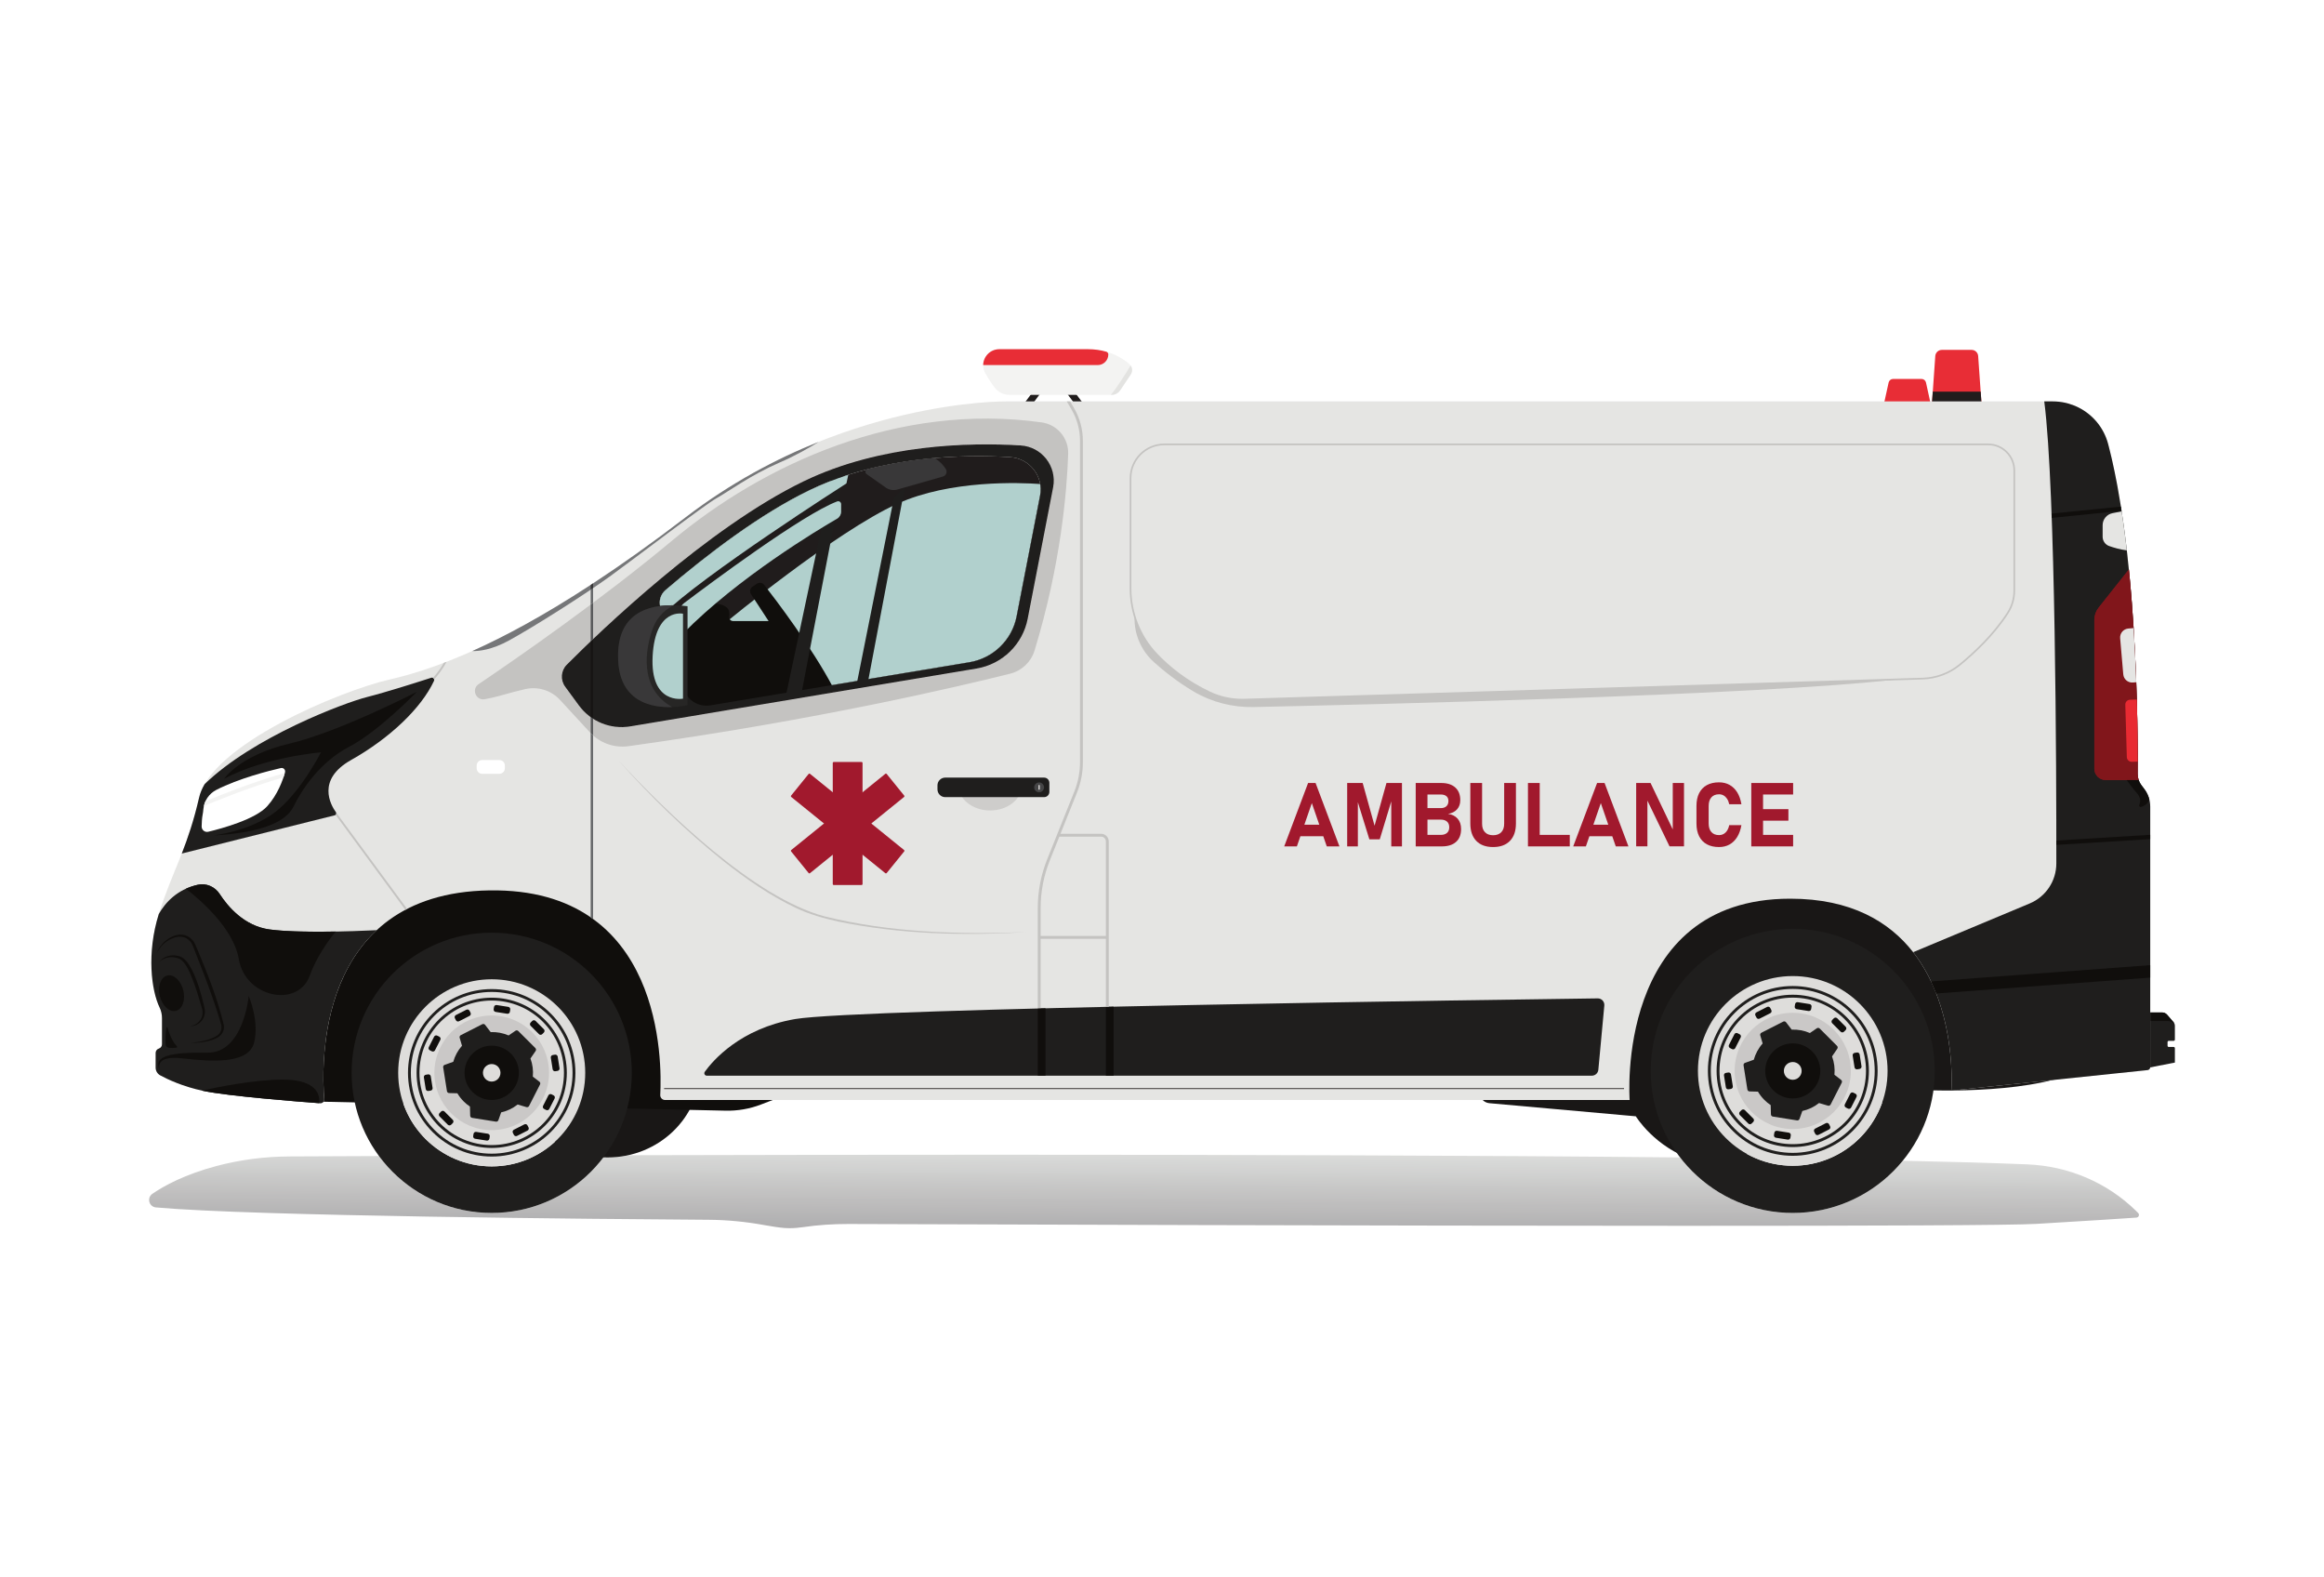 <?xml version="1.0" encoding="UTF-8"?>
<svg xmlns="http://www.w3.org/2000/svg" xmlns:xlink="http://www.w3.org/1999/xlink" width="2800" height="1900" viewBox="0 0 2800 1900">
<defs>
<clipPath id="clip-0">
<path clip-rule="nonzero" d="M 179 1390 L 2578 1390 L 2578 1480 L 179 1480 Z M 179 1390 "/>
</clipPath>
<clipPath id="clip-1">
<path clip-rule="nonzero" d="M 951.305 1479.379 C 949.328 1479.379 947.355 1479.32 945.402 1479.172 C 938.578 1478.641 929.727 1477.25 921.164 1475.691 C 898.871 1471.602 876.285 1469.391 853.621 1469.238 C 724.98 1468.41 304.66 1464.91 187.875 1454.352 C 179.477 1453.59 176.621 1442.73 183.578 1437.961 C 198.09 1428.012 222.766 1414.629 260.555 1404.531 C 289.379 1396.84 319.113 1393.102 348.945 1392.949 C 371.414 1392.84 408.273 1392.672 456.613 1392.469 C 487.359 1434.051 536.742 1461.012 592.422 1461.012 C 647.371 1461.012 696.195 1434.738 727.016 1394.078 C 728.641 1394.148 730.277 1394.18 731.922 1394.18 C 740.531 1394.18 748.91 1393.25 756.965 1391.48 C 889.113 1391.141 1042.012 1390.891 1201.609 1390.891 C 1480.059 1390.891 1779.012 1391.66 2024.23 1394.141 C 2055.52 1434.82 2104.672 1461.031 2159.949 1461.031 C 2213.41 1461.031 2261.148 1436.5 2292.531 1398.102 C 2351.68 1399.359 2402.539 1400.82 2442.961 1402.52 C 2491.73 1404.559 2538.34 1424.102 2573.25 1458.219 C 2574.211 1459.16 2575.16 1460.109 2576.121 1461.078 C 2578.07 1463.059 2576.789 1466.422 2574.012 1466.621 C 2559.48 1467.621 2521.359 1470.16 2453.32 1474.172 C 2423.328 1475.93 2250.238 1476.52 2032.891 1476.52 C 1662.219 1476.52 1162.648 1474.809 1023.379 1474.301 C 1022.859 1474.301 1022.34 1474.301 1021.82 1474.301 C 1003.672 1474.301 985.535 1475.449 967.574 1478.102 C 962.551 1478.84 956.93 1479.379 951.305 1479.379 M 592.422 1404.922 C 573.602 1404.922 555.859 1400.309 540.262 1392.148 L 540.266 1392.148 C 555.859 1400.301 573.602 1404.922 592.418 1404.922 C 611.508 1404.922 629.488 1400.172 645.242 1391.789 L 645.246 1391.789 C 629.492 1400.172 611.512 1404.922 592.422 1404.922 M 2159.949 1404.16 C 2144.172 1404.16 2129.141 1400.969 2115.461 1395.18 L 2115.469 1395.18 C 2129.141 1400.969 2144.172 1404.16 2159.949 1404.16 C 2174.57 1404.16 2188.551 1401.422 2201.398 1396.41 C 2188.551 1401.422 2174.57 1404.16 2159.949 1404.16 "/>
</clipPath>
<clipPath id="clip-2">
<path clip-rule="nonzero" d="M 951.305 1479.379 C 949.328 1479.379 947.355 1479.32 945.402 1479.172 C 938.578 1478.641 929.727 1477.25 921.164 1475.691 C 898.871 1471.602 876.285 1469.391 853.621 1469.238 C 724.98 1468.41 304.66 1464.91 187.875 1454.352 C 179.477 1453.59 176.621 1442.73 183.578 1437.961 C 198.09 1428.012 222.766 1414.629 260.555 1404.531 C 289.379 1396.84 319.113 1393.102 348.945 1392.949 C 371.414 1392.84 408.273 1392.672 456.613 1392.469 C 487.359 1434.051 536.742 1461.012 592.422 1461.012 C 647.371 1461.012 696.195 1434.738 727.016 1394.078 C 728.641 1394.148 730.277 1394.18 731.922 1394.18 C 740.531 1394.18 748.91 1393.25 756.965 1391.48 C 889.113 1391.141 1042.012 1390.891 1201.609 1390.891 C 1480.059 1390.891 1779.012 1391.66 2024.23 1394.141 C 2055.52 1434.82 2104.672 1461.031 2159.949 1461.031 C 2213.41 1461.031 2261.148 1436.5 2292.531 1398.102 C 2351.68 1399.359 2402.539 1400.82 2442.961 1402.52 C 2491.73 1404.559 2538.34 1424.102 2573.25 1458.219 C 2574.211 1459.16 2575.16 1460.109 2576.121 1461.078 C 2578.07 1463.059 2576.789 1466.422 2574.012 1466.621 C 2559.48 1467.621 2521.359 1470.16 2453.32 1474.172 C 2423.328 1475.93 2250.238 1476.52 2032.891 1476.52 C 1662.219 1476.52 1162.648 1474.809 1023.379 1474.301 C 1022.859 1474.301 1022.34 1474.301 1021.82 1474.301 C 1003.672 1474.301 985.535 1475.449 967.574 1478.102 C 962.551 1478.84 956.93 1479.379 951.305 1479.379 M 592.422 1404.922 C 573.602 1404.922 555.859 1400.309 540.262 1392.148 L 540.266 1392.148 C 555.859 1400.301 573.602 1404.922 592.418 1404.922 C 611.508 1404.922 629.488 1400.172 645.242 1391.789 L 645.246 1391.789 C 629.492 1400.172 611.512 1404.922 592.422 1404.922 M 2159.949 1404.16 C 2144.172 1404.16 2129.141 1400.969 2115.461 1395.18 L 2115.469 1395.18 C 2129.141 1400.969 2144.172 1404.16 2159.949 1404.16 C 2174.57 1404.16 2188.551 1401.422 2201.398 1396.41 C 2188.551 1401.422 2174.57 1404.16 2159.949 1404.16 "/>
</clipPath>
<linearGradient id="linear-pattern-0" gradientUnits="userSpaceOnUse" x1="0.152" y1="0" x2="1.052" y2="0" gradientTransform="matrix(-0.882, 118.211, -118.211, -0.882, 1379.03, 1364)">
<stop offset="0" stop-color="rgb(86.865%, 87.297%, 86.806%)" stop-opacity="1"/>
<stop offset="0.016" stop-color="rgb(86.778%, 87.192%, 86.693%)" stop-opacity="1"/>
<stop offset="0.031" stop-color="rgb(86.626%, 87.003%, 86.395%)" stop-opacity="1"/>
<stop offset="0.047" stop-color="rgb(86.382%, 86.705%, 85.985%)" stop-opacity="1"/>
<stop offset="0.062" stop-color="rgb(86.029%, 86.281%, 85.553%)" stop-opacity="1"/>
<stop offset="0.078" stop-color="rgb(85.678%, 85.866%, 85.277%)" stop-opacity="1"/>
<stop offset="0.094" stop-color="rgb(85.333%, 85.606%, 85.051%)" stop-opacity="1"/>
<stop offset="0.109" stop-color="rgb(84.988%, 85.368%, 84.813%)" stop-opacity="1"/>
<stop offset="0.125" stop-color="rgb(84.639%, 84.976%, 84.55%)" stop-opacity="1"/>
<stop offset="0.141" stop-color="rgb(84.294%, 84.656%, 84.189%)" stop-opacity="1"/>
<stop offset="0.156" stop-color="rgb(83.951%, 84.419%, 83.893%)" stop-opacity="1"/>
<stop offset="0.172" stop-color="rgb(83.604%, 84.091%, 83.659%)" stop-opacity="1"/>
<stop offset="0.188" stop-color="rgb(83.293%, 83.69%, 83.321%)" stop-opacity="1"/>
<stop offset="0.203" stop-color="rgb(83.136%, 83.33%, 82.901%)" stop-opacity="1"/>
<stop offset="0.219" stop-color="rgb(82.942%, 82.964%, 82.632%)" stop-opacity="1"/>
<stop offset="0.234" stop-color="rgb(82.6%, 82.709%, 82.417%)" stop-opacity="1"/>
<stop offset="0.25" stop-color="rgb(82.26%, 82.48%, 82.188%)" stop-opacity="1"/>
<stop offset="0.266" stop-color="rgb(81.918%, 82.211%, 81.982%)" stop-opacity="1"/>
<stop offset="0.281" stop-color="rgb(81.578%, 81.979%, 81.67%)" stop-opacity="1"/>
<stop offset="0.297" stop-color="rgb(81.311%, 81.657%, 81.268%)" stop-opacity="1"/>
<stop offset="0.312" stop-color="rgb(81.104%, 81.29%, 80.846%)" stop-opacity="1"/>
<stop offset="0.32" stop-color="rgb(80.821%, 80.98%, 80.527%)" stop-opacity="1"/>
<stop offset="0.328" stop-color="rgb(80.515%, 80.745%, 80.315%)" stop-opacity="1"/>
<stop offset="0.344" stop-color="rgb(80.206%, 80.429%, 79.999%)" stop-opacity="1"/>
<stop offset="0.359" stop-color="rgb(79.865%, 80.031%, 79.582%)" stop-opacity="1"/>
<stop offset="0.375" stop-color="rgb(79.523%, 79.637%, 79.301%)" stop-opacity="1"/>
<stop offset="0.391" stop-color="rgb(79.182%, 79.245%, 79.051%)" stop-opacity="1"/>
<stop offset="0.406" stop-color="rgb(78.842%, 78.85%, 78.667%)" stop-opacity="1"/>
<stop offset="0.422" stop-color="rgb(78.503%, 78.456%, 78.256%)" stop-opacity="1"/>
<stop offset="0.438" stop-color="rgb(78.166%, 78.13%, 77.933%)" stop-opacity="1"/>
<stop offset="0.453" stop-color="rgb(77.878%, 77.924%, 77.754%)" stop-opacity="1"/>
<stop offset="0.469" stop-color="rgb(77.73%, 77.689%, 77.492%)" stop-opacity="1"/>
<stop offset="0.484" stop-color="rgb(77.533%, 77.335%, 77.087%)" stop-opacity="1"/>
<stop offset="0.5" stop-color="rgb(77.196%, 76.945%, 76.683%)" stop-opacity="1"/>
<stop offset="0.516" stop-color="rgb(76.859%, 76.562%, 76.411%)" stop-opacity="1"/>
<stop offset="0.531" stop-color="rgb(76.526%, 76.299%, 76.218%)" stop-opacity="1"/>
<stop offset="0.547" stop-color="rgb(76.193%, 76.083%, 75.919%)" stop-opacity="1"/>
<stop offset="0.562" stop-color="rgb(75.945%, 75.774%, 75.615%)" stop-opacity="1"/>
<stop offset="0.578" stop-color="rgb(75.797%, 75.439%, 75.377%)" stop-opacity="1"/>
<stop offset="0.586" stop-color="rgb(75.645%, 75.182%, 75.166%)" stop-opacity="1"/>
<stop offset="0.594" stop-color="rgb(75.436%, 74.982%, 74.971%)" stop-opacity="1"/>
<stop offset="0.602" stop-color="rgb(75.145%, 74.762%, 74.776%)" stop-opacity="1"/>
<stop offset="0.609" stop-color="rgb(74.837%, 74.539%, 74.583%)" stop-opacity="1"/>
<stop offset="0.625" stop-color="rgb(74.527%, 74.245%, 74.294%)" stop-opacity="1"/>
<stop offset="0.656" stop-color="rgb(74.217%, 73.894%, 73.93%)" stop-opacity="1"/>
<stop offset="0.672" stop-color="rgb(73.907%, 73.541%, 73.569%)" stop-opacity="1"/>
<stop offset="0.688" stop-color="rgb(73.576%, 73.17%, 73.271%)" stop-opacity="1"/>
<stop offset="0.703" stop-color="rgb(73.248%, 72.804%, 73.045%)" stop-opacity="1"/>
<stop offset="0.719" stop-color="rgb(72.919%, 72.487%, 72.754%)" stop-opacity="1"/>
<stop offset="0.734" stop-color="rgb(72.591%, 72.282%, 72.438%)" stop-opacity="1"/>
<stop offset="0.75" stop-color="rgb(72.263%, 72.025%, 72.118%)" stop-opacity="1"/>
<stop offset="0.766" stop-color="rgb(71.936%, 71.663%, 71.893%)" stop-opacity="1"/>
<stop offset="0.781" stop-color="rgb(71.609%, 71.44%, 71.712%)" stop-opacity="1"/>
<stop offset="0.789" stop-color="rgb(71.364%, 71.278%, 71.478%)" stop-opacity="1"/>
<stop offset="0.797" stop-color="rgb(71.202%, 70.998%, 71.254%)" stop-opacity="1"/>
<stop offset="0.812" stop-color="rgb(70.958%, 70.718%, 71.069%)" stop-opacity="1"/>
<stop offset="0.828" stop-color="rgb(70.633%, 70.482%, 70.898%)" stop-opacity="1"/>
<stop offset="0.844" stop-color="rgb(70.308%, 70.181%, 70.607%)" stop-opacity="1"/>
<stop offset="0.859" stop-color="rgb(69.984%, 69.823%, 70.241%)" stop-opacity="1"/>
<stop offset="0.875" stop-color="rgb(69.662%, 69.467%, 69.878%)" stop-opacity="1"/>
<stop offset="0.891" stop-color="rgb(69.353%, 69.115%, 69.525%)" stop-opacity="1"/>
<stop offset="0.906" stop-color="rgb(69.205%, 68.797%, 69.299%)" stop-opacity="1"/>
<stop offset="0.922" stop-color="rgb(69.054%, 68.481%, 69.073%)" stop-opacity="1"/>
<stop offset="0.938" stop-color="rgb(68.742%, 68.248%, 68.765%)" stop-opacity="1"/>
<stop offset="1" stop-color="rgb(68.53%, 68.176%, 68.591%)" stop-opacity="1"/>
</linearGradient>
</defs>
<rect x="-280" y="-190" width="3360" height="2280" fill="rgb(100%, 100%, 100%)" fill-opacity="1"/>
<g clip-path="url(#clip-0)">
<g clip-path="url(#clip-1)">
<g clip-path="url(#clip-2)">
<path fill-rule="nonzero" fill="url(#linear-pattern-0)" d="M 2578.73 1390.895 L 176.758 1372.969 L 175.961 1479.375 L 2577.938 1497.301 Z M 2578.73 1390.895 "/>
</g>
</g>
</g>
<path fill-rule="nonzero" fill="rgb(10.001%, 9.319%, 8.948%)" fill-opacity="1" d="M 843.66 1286.852 C 843.66 1346.129 793.633 1394.18 731.922 1394.18 C 670.207 1394.18 620.18 1346.129 620.18 1286.852 C 620.18 1227.578 670.207 1179.52 731.922 1179.52 C 793.633 1179.52 843.66 1227.578 843.66 1286.852 "/>
<path fill-rule="nonzero" fill="rgb(10.001%, 9.319%, 8.948%)" fill-opacity="1" d="M 1782.68 1315.988 C 1782.68 1322.648 1787.762 1328.211 1794.391 1328.809 L 1970.871 1344.609 C 1970.871 1344.609 1993.609 1382.25 2041.441 1397.539 C 2089.281 1412.828 2301.578 1312.461 2301.578 1312.461 C 2301.578 1312.461 2419.5 1319.809 2488.012 1296.289 L 2360.98 1159.551 L 2306.289 1051.34 L 2012.82 1093.102 L 1976.949 1150.73 L 1965.18 1217.191 L 1943.43 1304.23 L 1782.68 1315.988 "/>
<path fill-rule="nonzero" fill="rgb(6.267%, 5.734%, 5.048%)" fill-opacity="1" d="M 380.672 1326.84 L 874.246 1337.82 C 888.742 1338.148 903.164 1335.648 916.703 1330.461 L 951.48 1317.141 L 818.664 1164.531 L 590.188 996.035 L 430.516 1029.559 L 441.98 1110.719 L 375.82 1191.012 L 380.672 1326.84 "/>
<path fill-rule="nonzero" fill="rgb(90.709%, 17.966%, 21.13%)" fill-opacity="1" d="M 2327.578 493.199 L 2268.328 493.199 L 2275.441 460.781 C 2276 458.25 2278.238 456.441 2280.84 456.441 L 2315.078 456.441 C 2317.672 456.441 2319.922 458.25 2320.469 460.781 L 2327.578 493.199 "/>
<path fill-rule="nonzero" fill="rgb(90.709%, 17.966%, 21.13%)" fill-opacity="1" d="M 2388.57 503.391 L 2326.43 503.391 L 2331.672 428.801 C 2331.961 424.66 2335.41 421.449 2339.559 421.449 L 2375.449 421.449 C 2379.602 421.449 2383.039 424.66 2383.328 428.801 L 2388.57 503.391 "/>
<path fill-rule="nonzero" fill="rgb(12.86%, 11.214%, 11.195%)" fill-opacity="1" d="M 2388.578 503.391 L 2326.43 503.391 L 2328.648 471.73 L 2386.352 471.73 L 2388.578 503.391 "/>
<path fill-rule="nonzero" fill="rgb(12.86%, 11.214%, 11.195%)" fill-opacity="1" d="M 1237.531 495.262 L 1230.77 490.23 L 1246.91 468.52 L 1253.68 473.559 L 1237.531 495.262 "/>
<path fill-rule="nonzero" fill="rgb(12.86%, 11.214%, 11.195%)" fill-opacity="1" d="M 1301.371 495.262 L 1308.129 490.23 L 1291.988 468.52 L 1285.23 473.559 L 1301.371 495.262 "/>
<path fill-rule="nonzero" fill="rgb(12.45%, 11.827%, 11.539%)" fill-opacity="1" d="M 2611.512 1255.16 L 2611.512 1259.629 C 2611.512 1260.43 2612.16 1261.07 2612.949 1261.07 L 2618.898 1261.07 C 2619.691 1261.07 2620.34 1261.719 2620.34 1262.512 L 2620.34 1279.891 L 2578.98 1287.93 L 2583.91 1221.719 L 2584.07 1219.52 L 2605.012 1219.52 C 2607.281 1219.52 2609.43 1220.512 2610.922 1222.219 L 2618.781 1231.328 C 2619.16 1231.781 2619.48 1232.281 2619.73 1232.801 C 2620.129 1233.648 2620.34 1234.57 2620.34 1235.531 L 2620.34 1252.281 C 2620.34 1253.078 2619.691 1253.719 2618.898 1253.719 L 2612.949 1253.719 C 2612.16 1253.719 2611.512 1254.371 2611.512 1255.16 "/>
<path fill-rule="nonzero" fill="rgb(6.267%, 5.734%, 5.048%)" fill-opacity="1" d="M 2619.73 1232.801 L 2617.199 1231.34 C 2615.449 1230.328 2613.469 1229.809 2611.461 1229.809 L 2588 1229.809 L 2583.91 1221.719 L 2584.07 1219.52 L 2605.012 1219.52 C 2607.281 1219.52 2609.43 1220.512 2610.922 1222.219 L 2618.781 1231.328 C 2619.16 1231.781 2619.48 1232.281 2619.73 1232.801 "/>
<path fill-rule="nonzero" fill="rgb(89.539%, 89.491%, 88.968%)" fill-opacity="1" d="M 2590.629 971.621 L 2590.629 1285.391 C 2590.629 1287.219 2589.25 1288.77 2587.422 1288.949 L 2350.988 1313.609 C 2350.988 1313.609 2351.57 1305.871 2351.238 1293.211 C 2351.219 1292.141 2351.18 1291.039 2351.141 1289.898 C 2351.051 1287.559 2350.93 1285.078 2350.77 1282.469 C 2350.73 1281.82 2350.691 1281.148 2350.641 1280.488 C 2350.609 1279.828 2350.559 1279.148 2350.5 1278.461 C 2350.461 1277.781 2350.398 1277.102 2350.34 1276.398 C 2350.289 1275.699 2350.238 1274.988 2350.172 1274.281 C 2350.051 1272.98 2349.941 1271.66 2349.801 1270.328 C 2349.648 1268.73 2349.48 1267.09 2349.281 1265.422 C 2349.199 1264.66 2349.109 1263.891 2349 1263.121 C 2348.91 1262.301 2348.809 1261.488 2348.699 1260.672 C 2348.531 1259.34 2348.352 1258.012 2348.148 1256.648 C 2348 1255.621 2347.852 1254.578 2347.691 1253.551 C 2347.449 1251.91 2347.172 1250.25 2346.891 1248.578 C 2346.762 1247.801 2346.621 1247.02 2346.48 1246.219 C 2346.172 1244.48 2345.84 1242.719 2345.488 1240.941 C 2345.328 1240.109 2345.16 1239.281 2345 1238.441 C 2344.27 1234.941 2343.461 1231.379 2342.578 1227.781 C 2342.141 1226 2341.68 1224.199 2341.199 1222.391 C 2340.219 1218.75 2339.16 1215.078 2337.98 1211.398 C 2337.129 1208.691 2336.23 1205.969 2335.25 1203.25 C 2334.352 1200.699 2333.391 1198.129 2332.371 1195.559 C 2331.57 1193.512 2330.73 1191.461 2329.84 1189.41 C 2329.199 1187.91 2328.539 1186.41 2327.852 1184.922 C 2327.629 1184.449 2327.41 1183.961 2327.191 1183.488 C 2326.852 1182.738 2326.488 1181.98 2326.121 1181.23 C 2325.691 1180.32 2325.238 1179.41 2324.781 1178.5 C 2324.328 1177.59 2323.871 1176.68 2323.398 1175.781 L 2323.379 1175.73 C 2322.922 1174.84 2322.461 1173.961 2321.969 1173.078 C 2321.5 1172.18 2321.012 1171.281 2320.5 1170.379 C 2320.031 1169.531 2319.539 1168.68 2319.051 1167.828 L 2318.922 1167.602 C 2318.512 1166.871 2318.078 1166.16 2317.641 1165.43 C 2317.039 1164.41 2316.422 1163.391 2315.789 1162.391 C 2315.289 1161.578 2314.789 1160.789 2314.281 1159.988 L 2314.121 1159.75 C 2313.559 1158.891 2312.988 1158.02 2312.41 1157.16 C 2311.441 1155.699 2310.43 1154.262 2309.398 1152.82 C 2309.059 1152.352 2308.719 1151.871 2308.371 1151.398 C 2307.281 1149.891 2306.148 1148.41 2305 1146.93 C 2276.461 1110.461 2230.57 1082.48 2156.91 1082.48 C 1945.191 1082.48 1963.422 1324.98 1963.422 1324.98 L 801.309 1324.98 C 797.957 1324.98 795.297 1322.172 795.48 1318.828 C 797.602 1279.852 799.352 1069.289 589.602 1072.488 C 378.48 1075.711 387.52 1287.32 390.664 1323.93 C 390.906 1326.75 388.57 1329.109 385.746 1328.891 C 363.012 1327.211 275.551 1320.461 244.961 1314 C 220.016 1308.738 201.621 1299.941 192.996 1295.238 C 189.621 1293.398 187.527 1289.852 187.527 1286 L 187.527 1268.211 C 187.527 1267.02 187.918 1265.91 188.586 1265 C 189.266 1264.09 190.211 1263.379 191.352 1263.039 C 193.617 1262.34 195.172 1260.238 195.172 1257.859 L 195.172 1226.391 C 195.172 1222.012 194.266 1217.672 192.363 1213.73 C 182.367 1193.129 176.516 1148.191 191.258 1101.109 C 207.324 1049.75 225.359 1023.871 239.871 960.746 C 254.371 897.621 408.066 832.539 469.625 818.43 C 531.176 804.309 640.172 765.5 826.012 623.172 C 1011.871 480.852 1211.809 483.5 1211.809 483.5 L 2473.262 483.5 C 2475.762 483.5 2478.238 483.641 2480.691 483.898 C 2481.922 484.031 2483.129 484.191 2484.34 484.398 C 2488.801 485.109 2493.129 486.262 2497.289 487.82 C 2498.109 488.121 2498.922 488.441 2499.73 488.781 C 2500.172 488.961 2500.59 489.141 2501.02 489.328 C 2518.551 497.059 2532.461 511.922 2538.719 530.781 C 2538.859 531.238 2539.012 531.699 2539.148 532.172 C 2539.43 533.051 2539.68 533.922 2539.91 534.809 C 2540.219 535.98 2540.531 537.172 2540.828 538.371 C 2541.211 539.84 2541.578 541.328 2541.949 542.82 C 2542.621 545.469 2543.262 548.16 2543.891 550.859 C 2544.25 552.449 2544.621 554.039 2544.988 555.66 C 2546.871 563.988 2548.641 572.559 2550.289 581.301 C 2550.609 583 2550.93 584.699 2551.25 586.422 C 2553.879 600.738 2556.23 615.512 2558.32 630.512 C 2558.578 632.379 2558.84 634.262 2559.09 636.148 C 2559.172 636.719 2559.25 637.309 2559.32 637.891 C 2559.559 639.629 2559.789 641.371 2560.012 643.121 C 2560.09 643.648 2560.148 644.16 2560.219 644.68 C 2560.551 647.34 2560.891 650.012 2561.219 652.691 C 2561.621 655.949 2562 659.191 2562.371 662.449 C 2562.531 663.82 2562.691 665.191 2562.84 666.551 C 2563.93 676.141 2564.922 685.73 2565.809 695.301 C 2566.02 697.551 2566.23 699.781 2566.441 702.031 L 2566.449 702.148 C 2566.738 705.41 2567.02 708.66 2567.301 711.91 C 2567.328 712.238 2567.359 712.578 2567.379 712.898 C 2567.539 714.809 2567.699 716.719 2567.859 718.621 C 2567.898 719.039 2567.93 719.449 2567.961 719.859 C 2568.109 721.66 2568.238 723.469 2568.391 725.27 C 2568.441 725.762 2568.469 726.262 2568.512 726.75 C 2569.191 735.512 2569.801 744.18 2570.352 752.75 L 2570.352 752.84 C 2570.57 756.121 2570.77 759.391 2570.969 762.641 C 2575.77 842.09 2575.641 910.039 2575.441 932.07 C 2575.398 936.965 2576.98 941.734 2579.91 945.637 L 2583.559 950.484 C 2588.16 956.566 2590.629 963.984 2590.629 971.621 "/>
<path fill-rule="nonzero" fill="rgb(12.86%, 11.214%, 11.195%)" fill-opacity="1" d="M 1253.078 597.059 L 1224.828 742.469 C 1219.301 770.898 1196.629 792.91 1167.969 797.68 L 923.23 838.398 L 855.855 849.609 C 841.422 852 827.488 843.18 823.48 829.109 L 795.617 731.262 C 793.488 723.789 795.918 715.801 801.816 710.762 C 852.766 667.211 916.273 618.879 975.758 590.262 C 1061.789 548.871 1161.051 547.219 1216.941 550.609 C 1235.691 551.75 1250.262 565.719 1253.238 583.012 C 1254.02 587.52 1254.012 592.262 1253.078 597.059 "/>
<path fill-rule="nonzero" fill="rgb(69.391%, 81.284%, 80.405%)" fill-opacity="1" d="M 1253.078 597.059 L 1224.828 742.469 C 1219.301 770.898 1196.629 792.91 1167.969 797.68 L 923.23 838.398 L 874.637 749.621 C 874.637 749.621 1005.98 640.809 1081.262 606.711 C 1145 577.809 1229.02 581.27 1253.238 583.012 C 1254.02 587.52 1254.012 592.262 1253.078 597.059 "/>
<path fill-rule="nonzero" fill="rgb(6.267%, 5.734%, 5.048%)" fill-opacity="1" d="M 822.883 735.5 C 822.883 735.5 828.836 726.859 846.211 726.289 C 863.582 725.719 873.652 728.25 877.184 733.539 C 878.945 736.191 878.945 739.809 878.508 742.781 C 878.094 745.559 880.32 748.051 883.137 748.051 L 925.996 748.051 L 904.852 715.66 C 902.883 712.641 903.707 708.602 906.703 706.602 L 911.918 703.109 C 914.781 701.199 918.637 701.82 920.754 704.539 C 933.941 721.461 978.504 779.91 1004.02 828.621 L 838.562 858.809 L 794.855 793.719 L 822.883 735.5 "/>
<path fill-rule="nonzero" fill="rgb(12.45%, 11.827%, 11.539%)" fill-opacity="1" d="M 390.664 1323.93 C 390.906 1326.75 388.57 1329.109 385.746 1328.891 C 363.012 1327.211 275.551 1320.461 244.961 1314 C 220.016 1308.738 201.621 1299.941 192.996 1295.238 C 189.621 1293.398 187.527 1289.852 187.527 1286 L 187.527 1268.211 C 187.527 1267.02 187.918 1265.91 188.586 1265 C 189.266 1264.09 190.211 1263.379 191.348 1263.039 C 193.617 1262.34 195.172 1260.238 195.172 1257.859 L 195.172 1226.391 C 195.172 1222.012 194.262 1217.672 192.363 1213.73 C 182.367 1193.129 176.516 1148.191 191.258 1101.109 L 191.316 1100.93 C 199.156 1087.191 213.359 1071.309 238.246 1065.73 C 248.465 1063.43 258.953 1067.98 264.645 1076.781 C 274.469 1091.961 294.266 1115.422 324.648 1119.531 C 358.66 1124.141 423.258 1121.871 453.883 1120.422 C 383.328 1185.922 388.453 1298.191 390.664 1323.93 "/>
<path fill-rule="nonzero" fill="rgb(6.267%, 5.734%, 5.048%)" fill-opacity="1" d="M 220.84 1192.852 C 223.73 1204.59 219.742 1215.672 211.934 1217.59 C 204.129 1219.512 195.461 1211.551 192.57 1199.809 C 189.684 1188.059 193.672 1176.988 201.477 1175.07 C 209.281 1173.148 217.953 1181.109 220.84 1192.852 "/>
<path fill-rule="nonzero" fill="rgb(6.267%, 5.734%, 5.048%)" fill-opacity="1" d="M 191.84 1158.941 C 196.465 1152.211 205.738 1149.391 213.68 1151.27 C 222.469 1152.512 227.305 1160.801 231.113 1167.898 C 238.262 1182.211 242.652 1197.648 246.16 1213.18 C 249.5 1225.031 241.238 1235.738 229.086 1236.18 C 239.797 1234.059 246.793 1224.699 243.109 1213.941 C 240.238 1203.879 237.277 1193.809 233.656 1184 C 230.32 1175.328 224.789 1159.5 216.582 1155.078 C 208.41 1151.359 198.375 1152.199 191.84 1158.941 "/>
<path fill-rule="nonzero" fill="rgb(6.267%, 5.734%, 5.048%)" fill-opacity="1" d="M 188.898 1148.16 C 194.156 1131.859 218.16 1116.66 231.938 1132.34 C 234.707 1135.309 236.461 1140.809 238.145 1144.441 C 250.473 1173.852 262.348 1203.77 269.711 1234.879 C 270.82 1244.699 264.273 1249.859 255.668 1252.551 C 247.191 1255.41 238.254 1256.41 229.48 1255.98 C 238.156 1255.52 246.945 1254.102 254.965 1250.711 C 257.836 1249.441 260.844 1248.25 263.168 1246.109 C 266.945 1242.551 267.766 1237.09 265.914 1232.32 C 263.488 1223.93 260.855 1215.578 257.984 1207.309 C 250.973 1186.738 242.914 1166.031 234.891 1145.789 C 233.457 1142.559 231.832 1137.051 229.531 1134.352 C 223.82 1127.32 215.008 1126.879 207.148 1130.531 C 199.207 1133.738 192.617 1140.219 188.898 1148.16 "/>
<path fill-rule="nonzero" fill="rgb(6.267%, 5.734%, 5.048%)" fill-opacity="1" d="M 192.723 1289.398 C 192.723 1289.398 183.898 1270.68 219.578 1274.801 C 255.258 1278.91 299.465 1281.852 306.129 1255.98 C 312.793 1230.102 299.66 1199.719 299.66 1199.719 C 299.66 1199.719 293.426 1268.52 249.887 1267.941 C 206.348 1267.352 183.41 1271.66 192.723 1289.398 "/>
<path fill-rule="nonzero" fill="rgb(6.267%, 5.734%, 5.048%)" fill-opacity="1" d="M 404.406 1122.07 C 393.82 1135.262 380.703 1154.281 373.172 1175.211 C 359.062 1214.41 295.547 1201.871 287.703 1155.211 C 281.461 1118.078 240.461 1083.191 223.977 1070.488 C 228.297 1068.531 233.031 1066.898 238.246 1065.73 C 248.465 1063.43 258.953 1067.98 264.645 1076.781 C 274.469 1091.961 294.266 1115.422 324.648 1119.531 C 344.93 1122.281 376.074 1122.59 404.406 1122.07 "/>
<path fill-rule="nonzero" fill="rgb(6.267%, 5.734%, 5.048%)" fill-opacity="1" d="M 384.504 1328.801 C 360.008 1326.98 275.023 1320.352 244.961 1314 C 244.363 1313.871 243.777 1313.75 243.188 1313.609 C 263.41 1309.148 306.418 1300.602 339.656 1300.379 C 377.039 1300.129 386.195 1315.129 384.504 1328.801 "/>
<path fill-rule="nonzero" fill="rgb(12.45%, 11.827%, 11.539%)" fill-opacity="1" d="M 851.547 1295.68 C 849.133 1295.68 847.73 1292.949 849.141 1290.988 C 858.852 1277.5 891.898 1238.801 958.047 1227.449 C 1033.93 1214.441 1832.371 1203.77 1924.98 1202.57 C 1929.648 1202.512 1933.34 1206.52 1932.91 1211.172 L 1925.711 1288.531 C 1925.328 1292.578 1921.941 1295.68 1917.871 1295.68 L 851.547 1295.68 "/>
<path fill-rule="nonzero" fill="rgb(12.86%, 11.214%, 11.195%)" fill-opacity="1" d="M 800.141 1311.762 L 1956.66 1311.762 L 1956.66 1310.762 L 800.141 1310.762 Z M 800.141 1311.762 "/>
<path fill-rule="nonzero" fill="rgb(12.45%, 11.827%, 11.539%)" fill-opacity="1" d="M 2590.629 971.621 L 2590.629 1285.391 C 2590.629 1287.219 2589.25 1288.77 2587.422 1288.949 L 2350.988 1313.609 C 2350.988 1313.609 2351.57 1305.871 2351.238 1293.211 C 2351.219 1292.141 2351.18 1291.039 2351.141 1289.898 C 2351.051 1287.559 2350.93 1285.078 2350.77 1282.469 C 2350.73 1281.82 2350.691 1281.148 2350.641 1280.488 C 2350.609 1279.828 2350.559 1279.148 2350.5 1278.461 C 2350.461 1277.781 2350.398 1277.09 2350.34 1276.398 C 2350.289 1275.699 2350.23 1274.988 2350.172 1274.281 C 2350.051 1272.98 2349.941 1271.66 2349.801 1270.328 C 2349.648 1268.73 2349.48 1267.09 2349.281 1265.422 C 2349.191 1264.66 2349.102 1263.891 2349 1263.121 C 2348.91 1262.301 2348.809 1261.488 2348.711 1260.672 C 2348.531 1259.34 2348.352 1258.012 2348.148 1256.648 C 2348 1255.621 2347.852 1254.578 2347.691 1253.551 C 2347.441 1251.91 2347.172 1250.25 2346.891 1248.578 C 2346.762 1247.801 2346.621 1247.02 2346.48 1246.219 C 2346.172 1244.48 2345.84 1242.719 2345.488 1240.941 C 2345.328 1240.109 2345.16 1239.281 2345 1238.441 C 2344.27 1234.941 2343.469 1231.379 2342.578 1227.781 C 2342.141 1226 2341.68 1224.199 2341.199 1222.391 C 2340.219 1218.75 2339.16 1215.078 2337.98 1211.398 C 2337.129 1208.691 2336.219 1205.969 2335.25 1203.25 C 2334.34 1200.68 2333.391 1198.121 2332.371 1195.559 C 2331.57 1193.512 2330.73 1191.461 2329.84 1189.41 C 2329.199 1187.91 2328.539 1186.41 2327.852 1184.922 C 2327.629 1184.449 2327.41 1183.961 2327.191 1183.488 C 2326.852 1182.738 2326.488 1181.98 2326.121 1181.23 C 2325.68 1180.32 2325.238 1179.41 2324.781 1178.5 C 2324.328 1177.59 2323.871 1176.68 2323.398 1175.781 L 2323.379 1175.73 C 2322.922 1174.84 2322.461 1173.961 2321.969 1173.078 C 2321.488 1172.18 2321.012 1171.281 2320.5 1170.379 C 2320.031 1169.531 2319.539 1168.68 2319.051 1167.828 L 2318.922 1167.602 C 2318.512 1166.871 2318.078 1166.141 2317.641 1165.43 C 2317.039 1164.41 2316.422 1163.391 2315.789 1162.391 C 2315.289 1161.578 2314.789 1160.789 2314.281 1159.988 L 2314.121 1159.75 C 2313.551 1158.891 2312.988 1158.02 2312.41 1157.16 C 2311.441 1155.699 2310.43 1154.262 2309.398 1152.82 C 2309.059 1152.352 2308.719 1151.871 2308.371 1151.398 C 2307.281 1149.891 2306.148 1148.41 2305 1146.93 L 2445.461 1088.211 C 2464.859 1080.102 2477.488 1061.141 2477.5 1040.121 C 2477.59 930.02 2476.711 589.672 2462.969 483.5 L 2473.262 483.5 C 2475.762 483.5 2478.238 483.641 2480.691 483.898 C 2481.922 484.031 2483.129 484.191 2484.34 484.398 C 2488.801 485.109 2493.129 486.262 2497.289 487.82 C 2498.109 488.121 2498.922 488.441 2499.73 488.781 C 2500.172 488.961 2500.59 489.141 2501.02 489.328 C 2518.559 497.031 2532.512 511.898 2538.719 530.781 C 2538.859 531.238 2539.012 531.699 2539.148 532.172 C 2539.43 533.051 2539.68 533.922 2539.91 534.809 C 2540.219 535.98 2540.531 537.172 2540.828 538.371 C 2541.211 539.84 2541.578 541.328 2541.949 542.828 C 2542.621 545.469 2543.262 548.16 2543.891 550.859 C 2544.25 552.449 2544.621 554.039 2544.988 555.66 C 2546.871 563.988 2548.641 572.559 2550.289 581.301 C 2550.609 583 2550.93 584.699 2551.25 586.422 C 2553.879 600.738 2556.23 615.512 2558.32 630.512 C 2558.578 632.379 2558.84 634.262 2559.09 636.148 C 2559.172 636.719 2559.25 637.309 2559.32 637.891 C 2559.559 639.629 2559.789 641.371 2560.012 643.121 C 2560.09 643.648 2560.148 644.16 2560.219 644.68 C 2560.551 647.34 2560.891 650.012 2561.219 652.691 C 2561.621 655.949 2562 659.191 2562.371 662.449 C 2562.531 663.82 2562.691 665.18 2562.84 666.551 C 2563.93 676.141 2564.922 685.73 2565.809 695.301 C 2566.02 697.551 2566.23 699.789 2566.441 702.031 L 2566.449 702.148 C 2566.75 705.41 2567.02 708.66 2567.301 711.91 C 2567.328 712.238 2567.359 712.578 2567.379 712.898 C 2567.551 714.809 2567.699 716.719 2567.859 718.621 C 2567.898 719.039 2567.93 719.449 2567.961 719.859 C 2568.109 721.66 2568.262 723.469 2568.391 725.27 C 2568.441 725.762 2568.48 726.262 2568.512 726.75 C 2569.191 735.512 2569.801 744.18 2570.352 752.75 L 2570.352 752.84 C 2570.57 756.121 2570.781 759.391 2570.969 762.641 C 2575.77 842.09 2575.641 910.039 2575.441 932.07 C 2575.398 936.965 2576.98 941.734 2579.91 945.637 L 2583.559 950.484 C 2588.16 956.566 2590.629 963.984 2590.629 971.621 "/>
<path fill-rule="nonzero" fill="rgb(6.267%, 5.734%, 5.048%)" fill-opacity="1" d="M 2590.629 1162.531 L 2590.629 1177.551 L 2332.809 1196.68 C 2330.922 1191.82 2328.84 1186.961 2326.551 1182.141 L 2590.629 1162.531 "/>
<path fill-rule="nonzero" fill="rgb(100%, 100%, 100%)" fill-opacity="1" d="M 601.566 932.078 L 581.008 932.078 C 577.309 932.078 574.309 929.074 574.309 925.375 L 574.309 922.164 C 574.309 918.465 577.309 915.465 581.008 915.465 L 601.566 915.465 C 605.27 915.465 608.27 918.465 608.27 922.164 L 608.27 925.375 C 608.27 929.074 605.27 932.078 601.566 932.078 "/>
<path fill-rule="nonzero" fill="rgb(12.45%, 11.827%, 11.539%)" fill-opacity="1" d="M 519.566 816.371 C 521.836 815.629 523.898 817.961 522.891 820.121 C 507.66 852.809 470.047 888.961 422.973 915.461 C 381.086 939.039 398.285 969.414 404.809 978.473 C 405.738 979.766 405.082 981.586 403.535 981.973 L 219.016 1028.102 C 226.34 1009.32 233.445 988.676 239.871 960.746 C 241.113 955.359 243.359 949.957 246.492 944.566 C 304.934 887.719 414.941 846.5 442.18 839.602 C 465.75 833.629 504.941 821.102 519.566 816.371 "/>
<path fill-rule="nonzero" fill="rgb(100%, 100%, 100%)" fill-opacity="1" d="M 242.941 995.406 C 242.844 999.664 246.809 1002.859 250.949 1001.859 C 268.105 997.73 307.871 986.77 322.008 971.039 C 334.664 956.953 340.801 939.609 343.371 930.32 C 344.219 927.262 341.508 924.414 338.418 925.121 C 323.852 928.457 287.844 937.539 260.707 951.379 C 251.895 955.871 245.977 964.543 245.066 974.391 C 244.82 977.062 244.496 979.637 244.086 981.625 C 243.344 985.18 243.051 990.754 242.941 995.406 "/>
<path fill-rule="nonzero" fill="rgb(12.45%, 11.827%, 11.539%)" fill-opacity="1" d="M 1253.078 597.059 L 1224.828 742.469 C 1219.301 770.898 1196.629 792.91 1167.969 797.68 L 855.855 849.609 C 841.422 852 827.488 843.18 823.48 829.109 L 795.617 731.262 C 793.488 723.789 795.918 715.801 801.816 710.762 C 852.77 667.211 916.273 618.879 975.758 590.262 C 1061.789 548.871 1161.051 547.219 1216.941 550.609 C 1240.602 552.051 1257.578 573.891 1253.078 597.059 M 1229.699 536.512 C 1169.121 532.84 1061.559 534.609 968.344 579.66 C 852.594 635.559 722.82 760.57 682.91 800.539 C 675.762 807.699 674.906 818.988 680.898 827.148 L 697.492 849.789 C 711.719 869.199 735.66 878.93 759.398 874.969 L 1176.621 805.289 C 1207.68 800.109 1232.262 776.16 1238.23 745.238 L 1268.859 587.051 C 1273.73 561.828 1255.328 538.078 1229.699 536.512 "/>
<path fill-rule="nonzero" fill="rgb(12.45%, 11.827%, 11.539%)" fill-opacity="1" d="M 1017.148 567.301 L 964.555 840.711 L 945.605 843.871 L 1003.039 573.469 L 1017.148 567.301 "/>
<path fill-rule="nonzero" fill="rgb(12.45%, 11.827%, 11.539%)" fill-opacity="1" d="M 1090.078 587.289 L 1044.609 827.328 L 1031.031 829.602 L 1077.141 599.059 L 1090.078 587.289 "/>
<path fill-rule="nonzero" fill="rgb(80.835%, 80.391%, 79.655%)" fill-opacity="1" d="M 1192.891 976.234 C 1171.68 976.234 1154.48 962.453 1154.48 945.457 L 1231.309 945.457 C 1231.309 962.453 1214.109 976.234 1192.891 976.234 "/>
<path fill-rule="nonzero" fill="rgb(12.45%, 11.827%, 11.539%)" fill-opacity="1" d="M 1138.82 960.16 L 1257.98 960.16 C 1261.48 960.16 1264.309 957.328 1264.309 953.836 L 1264.309 942.957 C 1264.309 939.465 1261.48 936.637 1257.98 936.637 L 1138.82 936.637 C 1133.66 936.637 1129.48 940.816 1129.48 945.973 L 1129.48 950.824 C 1129.48 955.98 1133.66 960.16 1138.82 960.16 "/>
<path fill-rule="nonzero" fill="rgb(27.039%, 27.058%, 27.715%)" fill-opacity="1" d="M 1257.859 948.398 C 1257.859 951.672 1255.211 954.328 1251.93 954.328 C 1248.66 954.328 1246 951.672 1246 948.398 C 1246 945.121 1248.66 942.469 1251.93 942.469 C 1255.211 942.469 1257.859 945.121 1257.859 948.398 "/>
<path fill-rule="nonzero" fill="rgb(78.923%, 78.47%, 77.82%)" fill-opacity="1" d="M 1252.051 951.34 L 1251.809 951.34 C 1251.379 951.34 1251.039 950.988 1251.039 950.562 L 1251.039 946.234 C 1251.039 945.805 1251.379 945.457 1251.809 945.457 L 1252.051 945.457 C 1252.48 945.457 1252.828 945.805 1252.828 946.234 L 1252.828 950.562 C 1252.828 950.988 1252.48 951.34 1252.051 951.34 "/>
<path fill-rule="nonzero" fill="rgb(6.267%, 5.734%, 5.048%)" fill-opacity="1" d="M 2590.629 1005.539 L 2590.629 1010.738 L 2477.488 1017.672 C 2477.5 1015.961 2477.5 1014.219 2477.488 1012.461 L 2590.629 1005.539 "/>
<path fill-rule="nonzero" fill="rgb(89.539%, 89.491%, 88.968%)" fill-opacity="1" d="M 2562.43 662.898 C 2554.539 661.98 2546.73 659.672 2541.18 657.719 C 2536.449 656.059 2533.301 651.57 2533.301 646.551 L 2533.301 632.578 C 2533.301 625.559 2538.238 619.539 2545.109 618.16 L 2556.199 615.941 C 2556.941 620.762 2557.641 625.621 2558.32 630.512 C 2558.578 632.379 2558.84 634.262 2559.09 636.148 C 2559.172 636.719 2559.25 637.309 2559.32 637.891 C 2559.559 639.629 2559.789 641.371 2560.012 643.121 C 2560.09 643.648 2560.148 644.16 2560.219 644.68 C 2560.551 647.34 2560.891 650.012 2561.219 652.691 C 2561.621 655.949 2562 659.191 2562.371 662.449 C 2562.391 662.602 2562.41 662.75 2562.43 662.898 "/>
<path fill-rule="nonzero" fill="rgb(6.267%, 5.734%, 5.048%)" fill-opacity="1" d="M 2556.09 615.328 L 2471.969 623.809 C 2471.898 622.07 2471.852 620.352 2471.781 618.621 L 2555.301 610.199 C 2555.559 611.91 2555.828 613.609 2556.09 615.328 "/>
<path fill-rule="nonzero" fill="rgb(50.45%, 8.929%, 10.599%)" fill-opacity="1" d="M 2576.691 939.578 L 2536.98 939.578 C 2529.422 939.578 2523.301 933.453 2523.301 925.898 L 2523.301 746.672 C 2523.301 741.352 2525.102 736.172 2528.422 731.988 L 2564.91 685.988 C 2565.23 689.109 2565.531 692.199 2565.809 695.301 C 2566.02 697.551 2566.23 699.781 2566.441 702.031 L 2566.449 702.148 C 2566.738 705.41 2567.02 708.66 2567.301 711.91 C 2567.328 712.238 2567.359 712.578 2567.379 712.898 C 2567.539 714.809 2567.699 716.719 2567.859 718.621 C 2567.898 719.039 2567.93 719.449 2567.961 719.859 C 2568.109 721.66 2568.238 723.469 2568.391 725.27 C 2568.441 725.762 2568.48 726.262 2568.512 726.75 C 2569.191 735.512 2569.801 744.18 2570.352 752.75 L 2570.352 752.84 C 2570.57 756.121 2570.77 759.391 2570.969 762.641 C 2575.77 842.09 2575.641 910.039 2575.441 932.07 C 2575.422 934.637 2575.852 937.184 2576.691 939.578 "/>
<path fill-rule="nonzero" fill="rgb(50.45%, 8.929%, 10.599%)" fill-opacity="1" d="M 2576.691 939.578 L 2536.98 939.578 C 2529.422 939.578 2523.301 933.453 2523.301 925.898 L 2523.301 746.672 C 2523.301 741.352 2525.102 736.172 2528.422 731.988 L 2564.91 685.988 C 2565.23 689.109 2565.531 692.199 2565.809 695.301 C 2566.02 697.551 2566.23 699.781 2566.441 702.031 L 2566.449 702.148 C 2566.738 705.41 2567.02 708.66 2567.301 711.91 C 2567.328 712.238 2567.359 712.578 2567.379 712.898 C 2567.539 714.809 2567.699 716.719 2567.859 718.621 C 2567.898 719.039 2567.93 719.449 2567.961 719.859 C 2568.109 721.66 2568.238 723.469 2568.391 725.27 C 2568.441 725.762 2568.48 726.262 2568.512 726.75 C 2569.191 735.512 2569.801 744.18 2570.352 752.75 L 2570.352 752.84 C 2570.43 754.07 2570.512 755.289 2570.578 756.531 C 2570.719 758.578 2570.852 760.609 2570.969 762.641 C 2572.219 783.34 2573.141 803.238 2573.809 821.762 L 2573.809 821.77 C 2574.059 828.93 2574.281 835.891 2574.48 842.59 C 2575.352 874.078 2575.539 900.215 2575.512 917.398 C 2575.5 923.453 2575.48 928.395 2575.441 932.07 C 2575.422 934.637 2575.852 937.184 2576.691 939.578 "/>
<path fill-rule="nonzero" fill="rgb(76.724%, 76.233%, 75.584%)" fill-opacity="1" d="M 1304.672 530.941 L 1304.672 918.078 C 1304.672 930.605 1302.301 942.871 1297.641 954.508 L 1277.699 1004.309 L 1276.32 1007.762 L 1264.84 1036.43 C 1257.512 1054.73 1253.789 1074 1253.789 1093.699 L 1253.789 1214.641 C 1252.641 1214.68 1251.488 1214.711 1250.34 1214.738 L 1250.34 1093.699 C 1250.34 1073.551 1254.141 1053.852 1261.629 1035.141 L 1294.441 953.227 C 1298.93 941.996 1301.211 930.172 1301.211 918.078 L 1301.211 530.941 C 1301.211 517.719 1297.691 504.691 1291.012 493.281 L 1285.289 483.5 L 1289.301 483.5 L 1293.988 491.531 C 1300.98 503.469 1304.672 517.102 1304.672 530.941 "/>
<path fill-rule="nonzero" fill="rgb(6.267%, 5.734%, 5.048%)" fill-opacity="1" d="M 1259.641 1214.5 L 1259.641 1295.68 L 1250.34 1295.68 L 1250.34 1214.738 C 1253.43 1214.648 1256.52 1214.59 1259.641 1214.5 "/>
<path fill-rule="nonzero" fill="rgb(6.267%, 5.734%, 5.048%)" fill-opacity="1" d="M 1341.691 1212.559 L 1341.691 1295.68 L 1332.379 1295.68 L 1332.379 1212.781 C 1335.469 1212.699 1338.578 1212.629 1341.691 1212.559 "/>
<path fill-rule="nonzero" fill="rgb(76.724%, 76.233%, 75.584%)" fill-opacity="1" d="M 1335.828 1013.48 L 1335.828 1212.699 C 1334.68 1212.719 1333.531 1212.738 1332.379 1212.781 L 1332.379 1013.48 C 1332.379 1010.328 1329.82 1007.762 1326.66 1007.762 L 1275.148 1007.762 L 1275.148 1004.309 L 1326.66 1004.309 C 1331.719 1004.309 1335.828 1008.422 1335.828 1013.48 "/>
<path fill-rule="nonzero" fill="rgb(76.724%, 76.233%, 75.584%)" fill-opacity="1" d="M 1334.109 1130.82 L 1252.07 1130.82 L 1252.07 1127.371 L 1334.109 1127.371 L 1334.109 1130.82 "/>
<path fill-rule="nonzero" fill="rgb(76.724%, 76.233%, 75.584%)" fill-opacity="1" d="M 1362.078 576.031 L 1361.078 576.031 L 1361.078 708.602 C 1361.078 738.301 1372.238 767.02 1392.711 788.559 C 1407.66 804.281 1428.578 821.379 1456.84 834.82 C 1469.211 840.699 1482.73 843.719 1496.398 843.719 C 1497.352 843.719 1498.309 843.711 1499.27 843.68 L 2316.578 818.379 C 2333.051 817.871 2348.91 811.988 2361.691 801.578 C 2378.68 787.75 2402.41 765.762 2419.801 738.891 C 2425.102 730.691 2427.852 721.109 2427.852 711.359 L 2427.852 566.672 C 2427.852 548.781 2413.34 534.27 2395.441 534.27 L 1402.852 534.27 C 1379.781 534.27 1361.078 552.969 1361.078 576.031 L 1363.078 576.031 C 1363.078 565.051 1367.531 555.109 1374.73 547.91 C 1381.93 540.719 1391.859 536.27 1402.852 536.27 L 2395.441 536.27 C 2403.84 536.27 2411.441 539.672 2416.941 545.172 C 2422.449 550.68 2425.852 558.27 2425.852 566.672 L 2425.852 711.359 C 2425.852 720.73 2423.211 729.941 2418.121 737.801 C 2400.922 764.398 2377.32 786.289 2360.43 800.031 C 2347.988 810.16 2332.559 815.879 2316.52 816.379 L 1499.211 841.68 C 1498.27 841.711 1497.328 841.719 1496.398 841.719 C 1483.02 841.719 1469.801 838.77 1457.699 833.012 C 1429.691 819.691 1408.961 802.75 1394.16 787.18 C 1374.059 766.031 1363.078 737.801 1363.078 708.602 L 1363.078 576.031 L 1362.078 576.031 "/>
<path fill-rule="nonzero" fill="rgb(76.724%, 76.233%, 75.584%)" fill-opacity="1" d="M 2286.012 818.328 C 2120.449 837.629 1634.77 849 1510.43 851.648 C 1485.078 852.18 1460.012 845.828 1438.16 832.949 C 1418.059 821.102 1401.27 807.41 1390.359 797.629 C 1375.039 783.891 1366.422 764.18 1366.891 743.602 C 1366.898 743.031 1366.922 742.48 1366.941 741.961 C 1372.012 758.988 1380.988 774.77 1393.441 787.859 C 1408.309 803.52 1429.129 820.539 1457.27 833.922 C 1470.359 840.141 1484.762 843.121 1499.238 842.672 L 2286.012 818.328 "/>
<path fill-rule="nonzero" fill="rgb(69.391%, 81.284%, 80.405%)" fill-opacity="1" d="M 1022.031 571.941 L 1019.801 582.289 C 1019.801 582.289 844.223 694.34 798.305 740.691 L 795.617 731.262 C 793.488 723.789 795.918 715.801 801.816 710.762 C 852.766 667.211 916.273 618.879 975.758 590.262 C 990.883 582.988 1006.41 576.941 1022.031 571.941 "/>
<path fill-rule="nonzero" fill="rgb(12.86%, 11.214%, 11.195%)" fill-opacity="1" d="M 680.895 827.148 L 681.297 826.852 C 678.695 823.309 677.422 819.16 677.422 815.02 C 677.422 809.879 679.398 804.77 683.266 800.891 C 723.148 760.941 852.926 635.949 968.559 580.102 C 1043.09 544.102 1126.84 535.77 1188.34 535.77 C 1203.66 535.77 1217.59 536.281 1229.672 537.02 C 1252.238 538.391 1269.141 557.18 1269.141 578.891 C 1269.141 581.539 1268.891 584.238 1268.359 586.949 L 1237.75 745.141 C 1231.801 775.859 1207.398 799.648 1176.539 804.801 L 759.32 874.48 C 755.836 875.059 752.352 875.34 748.891 875.34 C 728.953 875.34 709.926 865.898 697.895 849.488 L 681.297 826.852 L 680.895 827.148 L 680.488 827.441 L 697.09 850.078 C 709.309 866.75 728.641 876.34 748.891 876.34 C 752.406 876.34 755.945 876.059 759.484 875.461 L 1176.699 805.789 C 1207.969 800.559 1232.699 776.461 1238.73 745.328 L 1269.352 587.141 C 1269.879 584.371 1270.141 581.609 1270.141 578.891 C 1270.141 556.66 1252.84 537.43 1229.73 536.02 C 1217.641 535.281 1203.68 534.77 1188.34 534.77 C 1126.75 534.77 1042.859 543.102 968.121 579.199 C 852.258 635.18 722.484 760.199 682.555 800.191 C 678.496 804.25 676.422 809.621 676.422 815.02 C 676.422 819.359 677.762 823.719 680.488 827.441 L 680.895 827.148 "/>
<path fill-rule="nonzero" fill="rgb(69.391%, 81.284%, 80.405%)" fill-opacity="1" d="M 824.414 726.27 C 854.547 703.488 966.992 619.59 1008.66 603.961 C 1010.969 603.102 1013.43 604.828 1013.43 607.289 L 1013.43 616.32 C 1013.43 619.809 1011.57 623.039 1008.551 624.781 C 985.938 637.871 889.617 695.371 822.883 763.141 L 818.676 741.211 C 817.586 735.539 819.809 729.75 824.414 726.27 "/>
<path fill-rule="nonzero" fill="rgb(22.542%, 22.18%, 22.56%)" fill-opacity="1" d="M 1136.051 573.988 L 1081.18 589.648 C 1076.398 591.012 1071.25 590.141 1067.18 587.281 L 1044.012 570.961 C 1041.801 569.398 1042.441 565.969 1045.059 565.289 C 1072.711 558.172 1100.191 554 1125.84 551.738 C 1132.578 555.629 1136.879 560.762 1139.5 564.879 C 1141.672 568.309 1139.961 572.871 1136.051 573.988 "/>
<path fill-rule="nonzero" fill="rgb(95.064%, 94.978%, 94.864%)" fill-opacity="1" d="M 1216.109 475.609 L 1339.301 475.609 C 1343.43 475.609 1347.281 473.551 1349.578 470.121 L 1362.352 451.059 C 1364.891 447.27 1364.391 442.191 1361.102 439.039 C 1358.621 436.66 1355.078 433.828 1350.09 430.93 C 1338.25 424.039 1324.711 420.621 1311.012 420.621 L 1204.039 420.621 C 1189.09 420.621 1179.66 436.809 1187.148 449.75 C 1190.672 455.828 1194.559 461.941 1198.551 467.051 C 1202.77 472.461 1209.25 475.609 1216.109 475.609 "/>
<path fill-rule="nonzero" fill="rgb(63.237%, 9.798%, 17.677%)" fill-opacity="1" d="M 1038 1066.02 L 1004.539 1066.02 C 1003.871 1066.02 1003.328 1065.48 1003.328 1064.809 L 1003.328 919.02 C 1003.328 918.355 1003.871 917.816 1004.539 917.816 L 1038 917.816 C 1038.672 917.816 1039.211 918.355 1039.211 919.02 L 1039.211 1064.809 C 1039.211 1065.48 1038.672 1066.02 1038 1066.02 "/>
<path fill-rule="nonzero" fill="rgb(63.237%, 9.798%, 17.677%)" fill-opacity="1" d="M 974.211 1051.551 L 953.152 1025.551 C 952.734 1025.031 952.812 1024.27 953.328 1023.852 L 1066.629 932.102 C 1067.148 931.684 1067.91 931.762 1068.328 932.281 L 1089.391 958.285 C 1089.809 958.805 1089.73 959.562 1089.211 959.98 L 975.906 1051.73 C 975.391 1052.148 974.633 1052.07 974.211 1051.551 "/>
<path fill-rule="nonzero" fill="rgb(63.237%, 9.798%, 17.677%)" fill-opacity="1" d="M 1089.391 1025.551 L 1068.328 1051.551 C 1067.91 1052.07 1067.148 1052.148 1066.629 1051.73 L 953.328 959.98 C 952.812 959.562 952.734 958.805 953.152 958.285 L 974.211 932.281 C 974.633 931.762 975.391 931.684 975.906 932.102 L 1089.211 1023.852 C 1089.73 1024.27 1089.809 1025.031 1089.391 1025.551 "/>
<path fill-rule="nonzero" fill="rgb(76.724%, 76.233%, 75.584%)" fill-opacity="1" d="M 490.461 1094.828 C 489.77 1095.18 489.078 1095.539 488.387 1095.91 L 404.359 981.57 C 405.281 980.867 405.559 979.496 404.809 978.473 C 404.52 978.07 404.223 977.633 403.898 977.16 L 490.461 1094.828 "/>
<path fill-rule="nonzero" fill="rgb(76.724%, 76.233%, 75.584%)" fill-opacity="1" d="M 1268.859 587.051 L 1238.23 745.238 C 1232.262 776.16 1207.68 800.109 1176.621 805.289 L 759.398 874.969 C 735.66 878.93 711.719 869.199 697.492 849.789 L 680.898 827.148 C 674.906 818.988 675.762 807.699 682.91 800.539 C 722.82 760.57 852.594 635.559 968.344 579.66 C 1061.559 534.609 1169.121 532.84 1229.699 536.512 C 1255.328 538.078 1273.73 561.828 1268.859 587.051 M 1255.059 508.789 C 1081.82 484.609 920.383 558.859 809.844 651.109 C 724.516 722.32 624.723 791.59 576.637 824.078 C 567.738 830.09 573.293 844.031 583.879 842.219 C 589.832 841.211 596.461 839.73 603.711 837.641 C 615.09 834.352 624.797 831.891 632.73 830.07 C 648.051 826.551 664.07 831.5 674.723 843.07 L 710.797 882.172 C 722.602 894.961 739.922 901.172 757.164 898.789 C 984.66 867.309 1157.859 826.32 1217.18 811.422 C 1231.16 807.898 1242.27 797.309 1246.469 783.52 C 1278.121 679.93 1285.449 591.809 1286.949 546.68 C 1287.59 527.762 1273.809 511.41 1255.059 508.789 "/>
<path fill-rule="nonzero" fill="rgb(76.724%, 76.233%, 75.584%)" fill-opacity="1" d="M 744.641 915.465 C 804.262 979.582 908.555 1080.871 993.004 1103.68 C 1072.34 1123.43 1155.141 1125.84 1236.52 1122.781 C 1160.809 1127.219 1084 1125.379 1009.52 1109.93 C 992.676 1106.219 974.871 1101.23 959.352 1093.809 C 927.527 1078.801 898.547 1058.48 871.039 1036.699 C 825.41 1000.172 783.465 959.074 744.641 915.465 "/>
<path fill-rule="nonzero" fill="rgb(89.539%, 89.491%, 88.968%)" fill-opacity="1" d="M 2573.809 821.762 L 2573.809 821.77 L 2569.852 822.109 C 2563.898 822.621 2558.66 818.219 2558.16 812.27 L 2554.391 768.77 C 2553.879 762.828 2558.281 757.59 2564.23 757.07 L 2570.578 756.531 C 2570.719 758.578 2570.852 760.609 2570.969 762.641 C 2572.219 783.34 2573.141 803.238 2573.809 821.762 "/>
<path fill-rule="nonzero" fill="rgb(90.691%, 16.49%, 19.643%)" fill-opacity="1" d="M 2575.512 917.398 L 2568.43 917.605 C 2565.23 917.695 2562.539 915.176 2562.449 911.961 L 2560.609 848.809 C 2560.52 845.602 2563.039 842.93 2566.238 842.84 L 2574.48 842.59 C 2575.352 874.078 2575.539 900.215 2575.512 917.398 "/>
<path fill-rule="nonzero" fill="rgb(6.267%, 5.734%, 5.048%)" fill-opacity="1" d="M 2589.621 963.234 C 2587.109 968.871 2582.77 971.09 2579.59 971.953 C 2578.078 972.367 2576.801 970.805 2577.43 969.379 C 2579.578 964.531 2578.719 959.633 2573.879 954.473 C 2570.09 950.441 2565.238 943.797 2562.281 939.578 L 2576.691 939.578 C 2577.441 941.742 2578.52 943.781 2579.91 945.637 L 2583.559 950.484 C 2586.441 954.297 2588.488 958.641 2589.621 963.234 "/>
<path fill-rule="nonzero" fill="rgb(6.267%, 5.734%, 5.048%)" fill-opacity="1" d="M 257.023 1006.328 C 257.023 1006.328 301.719 1001.328 332.008 977.801 C 362.293 954.277 386.699 906.203 386.699 906.203 C 386.699 906.203 319.363 911.641 269.961 938.105 C 269.961 938.105 288.879 909.777 348.863 895.66 C 408.852 881.551 502.164 833.32 502.164 833.32 C 502.164 833.32 456.488 880.77 421.008 899.289 C 385.523 917.816 363.766 950.75 353.766 971.332 C 343.77 991.918 310.141 1003.352 257.023 1006.328 "/>
<path fill-rule="nonzero" fill="rgb(15.442%, 14.902%, 14.769%)" fill-opacity="1" d="M 828.371 730.211 L 828.371 849.379 C 828.371 849.379 749.172 868.609 744.859 796.859 C 740.547 725.109 801.316 727.07 828.371 730.211 "/>
<path fill-rule="nonzero" fill="rgb(69.391%, 81.284%, 80.405%)" fill-opacity="1" d="M 822.883 739.23 L 822.883 841.559 C 822.883 841.559 783.211 849.09 786.301 790.391 C 789.395 731.691 822.883 739.23 822.883 739.23 "/>
<path fill-rule="nonzero" fill="rgb(22.542%, 22.18%, 22.56%)" fill-opacity="1" d="M 809.844 851.66 C 786.152 852.512 747.824 846.16 744.863 796.859 C 741.293 737.461 782.328 728.578 811.902 729.07 C 804.371 732.641 792.555 740.621 786.508 757.07 C 777.57 781.371 769.258 829.012 809.844 851.66 "/>
<path fill-rule="nonzero" fill="rgb(90.709%, 17.966%, 21.13%)" fill-opacity="1" d="M 1335.32 426.941 C 1335.32 434.012 1329.602 439.738 1322.531 439.738 L 1184.539 439.738 C 1184.73 429.73 1192.82 420.621 1204.039 420.621 L 1311.012 420.621 C 1318.391 420.621 1325.73 421.609 1332.781 423.609 C 1334.27 424.039 1335.32 425.379 1335.32 426.941 "/>
<path fill-rule="nonzero" fill="rgb(95.064%, 94.978%, 94.864%)" fill-opacity="1" d="M 1339.301 475.609 L 1338.379 475.609 L 1339.301 475.609 C 1343.328 475.609 1347.102 473.641 1349.422 470.359 C 1347.109 473.648 1343.328 475.609 1339.301 475.609 M 1351.422 467.379 L 1362.352 451.059 C 1363.77 448.93 1364.238 446.398 1363.801 444.031 C 1364.25 446.398 1363.77 448.93 1362.352 451.059 L 1351.422 467.379 "/>
<path fill-rule="nonzero" fill="rgb(88.841%, 88.722%, 87.976%)" fill-opacity="1" d="M 1339.301 475.609 L 1338.379 475.609 C 1346.352 466.078 1357.148 448.602 1362.16 440.262 C 1362.988 441.398 1363.539 442.691 1363.801 444.031 C 1364.238 446.398 1363.77 448.93 1362.352 451.059 L 1351.422 467.379 L 1349.578 470.121 C 1349.531 470.199 1349.469 470.281 1349.422 470.359 C 1347.102 473.641 1343.328 475.609 1339.301 475.609 "/>
<path fill-rule="nonzero" fill="rgb(46.124%, 46.841%, 47.356%)" fill-opacity="1" d="M 986.379 532.191 C 975.562 539 958.91 548.641 939.227 557.148 C 904.238 572.301 877.77 592 863.062 600.238 C 848.367 608.469 764.074 673.16 734.465 694.531 C 704.863 715.891 643.996 754.609 613.418 771.371 C 592.238 782.98 576.562 784.441 568.926 784.238 C 607.797 766.84 654.867 741.648 711.66 704.57 C 712.613 703.949 713.57 703.328 714.539 702.691 C 748.203 680.609 785.266 654.379 826.012 623.172 C 880.027 581.801 935.242 552.68 986.379 532.191 "/>
<path fill-rule="nonzero" fill="rgb(76.724%, 76.233%, 75.584%)" fill-opacity="1" d="M 538.062 797.148 C 532.684 807.289 526.223 814.871 523.066 818.289 C 522.859 817.512 522.316 816.852 521.594 816.512 C 524.461 813.371 529.871 806.969 534.734 798.422 C 535.828 798.012 536.945 797.578 538.062 797.148 "/>
<path fill-rule="nonzero" fill="rgb(6.267%, 5.734%, 5.048%)" fill-opacity="1" d="M 201.785 1237.578 C 203.176 1242.621 206.875 1254.129 213.051 1260.102 C 213.703 1260.73 213.324 1261.84 212.422 1261.969 C 210.09 1262.281 206.383 1262.57 202.949 1261.898 C 201.016 1261.52 199.586 1259.891 199.488 1257.922 C 199.273 1253.5 199.117 1244.898 200.566 1237.609 C 200.695 1236.969 201.609 1236.941 201.785 1237.578 "/>
<path fill-rule="nonzero" fill="rgb(6.267%, 5.734%, 5.048%)" fill-opacity="1" d="M 714.539 1106.949 C 714.523 1106.93 714.508 1106.922 714.488 1106.91 C 714.504 1106.922 714.523 1106.941 714.539 1106.949 "/>
<path fill-rule="nonzero" fill="rgb(40.114%, 40.714%, 41.461%)" fill-opacity="1" d="M 714.539 1106.949 C 714.523 1106.941 714.504 1106.922 714.488 1106.91 C 713.559 1106.23 712.621 1105.559 711.66 1104.91 L 711.66 883.078 C 712.59 884.039 713.551 884.961 714.539 885.84 L 714.539 1106.949 "/>
<path fill-rule="nonzero" fill="rgb(8.797%, 8.179%, 7.703%)" fill-opacity="1" d="M 714.539 865.191 C 713.562 864.559 712.602 863.898 711.66 863.219 L 711.66 773.16 C 712.605 772.262 713.566 771.352 714.539 770.422 L 714.539 865.191 "/>
<path fill-rule="nonzero" fill="rgb(9.023%, 8.121%, 7.784%)" fill-opacity="1" d="M 714.539 865.789 C 713.562 865.172 712.602 864.52 711.66 863.84 L 711.66 863.219 C 712.602 863.898 713.562 864.559 714.539 865.191 L 714.539 865.789 M 711.66 773.16 L 711.66 772.48 C 712.605 771.578 713.566 770.66 714.539 769.738 L 714.539 770.422 C 713.566 771.352 712.605 772.262 711.66 773.16 "/>
<path fill-rule="nonzero" fill="rgb(40.114%, 40.714%, 41.461%)" fill-opacity="1" d="M 711.66 728.25 L 711.66 710.32 C 712.633 709.66 713.59 709.02 714.539 708.379 L 714.539 726.102 C 713.582 726.809 712.613 727.539 711.66 728.25 "/>
<path fill-rule="nonzero" fill="rgb(34.062%, 34.608%, 35.32%)" fill-opacity="1" d="M 714.539 885.84 C 713.551 884.961 712.59 884.039 711.66 883.078 L 711.66 863.84 C 712.602 864.52 713.562 865.172 714.539 865.789 L 714.539 885.84 M 711.66 772.48 L 711.66 728.25 C 712.613 727.539 713.582 726.809 714.539 726.102 L 714.539 769.738 C 713.566 770.66 712.605 771.578 711.66 772.48 "/>
<path fill-rule="nonzero" fill="rgb(21.332%, 20.973%, 21.237%)" fill-opacity="1" d="M 711.66 710.32 L 711.66 704.57 C 712.613 703.949 713.57 703.328 714.539 702.691 L 714.539 708.379 C 713.59 709.02 712.633 709.66 711.66 710.32 "/>
<path fill-rule="nonzero" fill="rgb(12.45%, 11.827%, 11.539%)" fill-opacity="1" d="M 592.422 1404.922 C 530.172 1404.922 479.715 1354.461 479.715 1292.219 C 479.715 1229.98 530.172 1179.531 592.422 1179.531 C 654.66 1179.531 705.117 1229.98 705.117 1292.219 C 705.117 1354.461 654.66 1404.922 592.422 1404.922 M 592.422 1123.43 C 499.203 1123.43 423.629 1199 423.629 1292.219 C 423.629 1385.441 499.203 1461.012 592.422 1461.012 C 685.633 1461.012 761.207 1385.441 761.207 1292.219 C 761.207 1199 685.633 1123.43 592.422 1123.43 "/>
<path fill-rule="nonzero" fill="rgb(86.88%, 86.504%, 85.68%)" fill-opacity="1" d="M 705.113 1292.219 C 705.113 1354.461 654.656 1404.922 592.418 1404.922 C 530.176 1404.922 479.723 1354.461 479.723 1292.219 C 479.723 1229.98 530.176 1179.52 592.418 1179.52 C 654.656 1179.52 705.113 1229.98 705.113 1292.219 "/>
<path fill-rule="nonzero" fill="rgb(12.45%, 11.827%, 11.539%)" fill-opacity="1" d="M 592.418 1201.719 C 542.512 1201.719 501.91 1242.32 501.91 1292.219 C 501.91 1342.129 542.512 1382.73 592.418 1382.73 C 642.32 1382.73 682.922 1342.129 682.922 1292.219 C 682.922 1242.32 642.32 1201.719 592.418 1201.719 M 592.418 1205.172 C 640.492 1205.172 679.469 1244.141 679.469 1292.219 C 679.469 1340.301 640.492 1379.27 592.418 1379.27 C 544.34 1379.27 505.367 1340.301 505.367 1292.219 C 505.367 1244.141 544.34 1205.172 592.418 1205.172 "/>
<path fill-rule="nonzero" fill="rgb(12.45%, 11.827%, 11.539%)" fill-opacity="1" d="M 592.418 1191.359 C 536.805 1191.359 491.555 1236.609 491.555 1292.219 C 491.555 1347.828 536.805 1393.078 592.418 1393.078 C 648.031 1393.078 693.277 1347.828 693.277 1292.219 C 693.277 1236.609 648.031 1191.359 592.418 1191.359 M 592.418 1194.809 C 646.215 1194.809 689.824 1238.422 689.824 1292.219 C 689.824 1346.02 646.215 1389.629 592.418 1389.629 C 538.621 1389.629 495.012 1346.02 495.012 1292.219 C 495.012 1238.422 538.621 1194.809 592.418 1194.809 "/>
<path fill-rule="nonzero" fill="rgb(78.923%, 78.47%, 77.82%)" fill-opacity="1" d="M 592.418 1361.27 C 554.281 1361.27 523.363 1330.359 523.363 1292.219 C 523.363 1254.078 554.281 1223.172 592.418 1223.172 C 630.555 1223.172 661.469 1254.078 661.469 1292.219 C 661.469 1330.359 630.555 1361.27 592.418 1361.27 "/>
<path fill-rule="nonzero" fill="rgb(12.45%, 11.827%, 11.539%)" fill-opacity="1" d="M 637.426 1332.172 L 650.629 1306.262 C 651.219 1305.102 650.898 1303.68 649.867 1302.891 L 641.953 1296.809 C 642.664 1289.461 641.703 1281.988 639.102 1274.988 L 645.348 1265.891 C 646.086 1264.82 645.949 1263.371 645.031 1262.449 L 624.469 1241.891 C 623.547 1240.969 622.102 1240.828 621.027 1241.57 L 612.801 1247.219 C 605.934 1244.23 598.527 1242.879 591.172 1243.191 L 584.445 1234.441 C 583.652 1233.398 582.238 1233.078 581.078 1233.68 L 555.164 1246.879 C 554.008 1247.469 553.434 1248.801 553.801 1250.051 L 556.633 1259.629 C 551.551 1265.352 548.051 1271.969 546.113 1278.941 L 535.711 1282.641 C 534.484 1283.07 533.742 1284.32 533.945 1285.609 L 538.496 1314.328 C 538.699 1315.609 539.789 1316.57 541.094 1316.609 L 551.055 1316.879 C 553.113 1320.371 555.645 1323.672 558.648 1326.68 C 561 1329.031 563.531 1331.09 566.195 1332.859 L 566.492 1343.879 C 566.527 1345.18 567.484 1346.27 568.77 1346.48 L 597.492 1351.031 C 598.781 1351.23 600.027 1350.488 600.465 1349.262 L 603.805 1339.852 C 610.895 1338.289 617.699 1335.141 623.66 1330.398 L 634.25 1333.531 C 635.5 1333.898 636.836 1333.328 637.426 1332.172 "/>
<path fill-rule="nonzero" fill="rgb(6.267%, 5.734%, 5.048%)" fill-opacity="1" d="M 625.133 1292.219 C 625.133 1310.289 610.484 1324.93 592.418 1324.93 C 574.352 1324.93 559.703 1310.289 559.703 1292.219 C 559.703 1274.148 574.352 1259.512 592.418 1259.512 C 610.484 1259.512 625.133 1274.148 625.133 1292.219 "/>
<path fill-rule="nonzero" fill="rgb(86.88%, 86.504%, 85.68%)" fill-opacity="1" d="M 602.98 1292.219 C 602.98 1298.051 598.25 1302.781 592.418 1302.781 C 586.586 1302.781 581.855 1298.051 581.855 1292.219 C 581.855 1286.391 586.586 1281.66 592.418 1281.66 C 598.25 1281.66 602.98 1286.391 602.98 1292.219 "/>
<path fill-rule="nonzero" fill="rgb(6.267%, 5.734%, 5.048%)" fill-opacity="1" d="M 649.344 1245.629 L 639.332 1235.621 C 638.234 1234.52 638.234 1232.75 639.332 1231.648 L 641.285 1229.699 C 642.383 1228.602 644.16 1228.602 645.258 1229.699 L 655.27 1239.711 C 656.367 1240.801 656.367 1242.578 655.27 1243.68 L 653.316 1245.629 C 652.219 1246.73 650.441 1246.73 649.344 1245.629 "/>
<path fill-rule="nonzero" fill="rgb(6.267%, 5.734%, 5.048%)" fill-opacity="1" d="M 611.09 1221.07 L 597.105 1218.859 C 595.57 1218.609 594.527 1217.172 594.77 1215.641 L 595.203 1212.91 C 595.445 1211.379 596.883 1210.34 598.414 1210.578 L 612.398 1212.789 C 613.93 1213.039 614.977 1214.469 614.734 1216.012 L 614.301 1218.738 C 614.059 1220.27 612.621 1221.309 611.09 1221.07 "/>
<path fill-rule="nonzero" fill="rgb(6.267%, 5.734%, 5.048%)" fill-opacity="1" d="M 565.699 1223.68 L 553.086 1230.109 C 551.703 1230.82 550.012 1230.27 549.309 1228.879 L 548.055 1226.422 C 547.352 1225.039 547.898 1223.352 549.281 1222.641 L 561.895 1216.219 C 563.277 1215.512 564.969 1216.059 565.676 1217.441 L 566.93 1219.91 C 567.633 1221.289 567.082 1222.98 565.699 1223.68 "/>
<path fill-rule="nonzero" fill="rgb(6.267%, 5.734%, 5.048%)" fill-opacity="1" d="M 530.52 1252.48 L 524.09 1265.09 C 523.387 1266.469 521.695 1267.02 520.312 1266.32 L 517.852 1265.059 C 516.469 1264.359 515.922 1262.672 516.625 1261.289 L 523.051 1248.672 C 523.758 1247.289 525.445 1246.738 526.828 1247.449 L 529.293 1248.699 C 530.676 1249.398 531.223 1251.102 530.52 1252.48 "/>
<path fill-rule="nonzero" fill="rgb(6.267%, 5.734%, 5.048%)" fill-opacity="1" d="M 518.98 1296.449 L 521.195 1310.43 C 521.438 1311.969 520.391 1313.398 518.859 1313.648 L 516.133 1314.078 C 514.598 1314.32 513.16 1313.281 512.918 1311.75 L 510.703 1297.762 C 510.461 1296.23 511.504 1294.789 513.035 1294.551 L 515.766 1294.121 C 517.301 1293.871 518.738 1294.922 518.98 1296.449 "/>
<path fill-rule="nonzero" fill="rgb(6.267%, 5.734%, 5.048%)" fill-opacity="1" d="M 535.492 1338.809 L 545.504 1348.82 C 546.602 1349.922 546.602 1351.691 545.504 1352.789 L 543.551 1354.75 C 542.453 1355.84 540.676 1355.84 539.578 1354.75 L 529.566 1344.73 C 528.469 1343.641 528.469 1341.859 529.566 1340.762 L 531.52 1338.809 C 532.617 1337.711 534.395 1337.711 535.492 1338.809 "/>
<path fill-rule="nonzero" fill="rgb(6.267%, 5.734%, 5.048%)" fill-opacity="1" d="M 573.746 1363.371 L 587.73 1365.59 C 589.262 1365.828 590.309 1367.27 590.066 1368.801 L 589.633 1371.531 C 589.391 1373.059 587.953 1374.109 586.422 1373.859 L 572.438 1371.648 C 570.902 1371.41 569.859 1369.969 570.102 1368.43 L 570.535 1365.711 C 570.777 1364.172 572.215 1363.129 573.746 1363.371 "/>
<path fill-rule="nonzero" fill="rgb(6.267%, 5.734%, 5.048%)" fill-opacity="1" d="M 619.133 1360.762 L 631.75 1354.328 C 633.133 1353.621 634.82 1354.172 635.527 1355.559 L 636.781 1358.02 C 637.484 1359.398 636.938 1361.09 635.555 1361.801 L 622.938 1368.219 C 621.559 1368.93 619.863 1368.379 619.16 1367 L 617.906 1364.531 C 617.203 1363.148 617.754 1361.461 619.133 1360.762 "/>
<path fill-rule="nonzero" fill="rgb(6.267%, 5.734%, 5.048%)" fill-opacity="1" d="M 654.316 1331.961 L 660.742 1319.352 C 661.449 1317.969 663.141 1317.422 664.52 1318.121 L 666.984 1319.379 C 668.363 1320.078 668.914 1321.77 668.211 1323.148 L 661.781 1335.77 C 661.078 1337.148 659.387 1337.699 658.008 1337 L 655.543 1335.738 C 654.16 1335.039 653.613 1333.352 654.316 1331.961 "/>
<path fill-rule="nonzero" fill="rgb(6.267%, 5.734%, 5.048%)" fill-opacity="1" d="M 665.855 1287.988 L 663.641 1274.012 C 663.398 1272.469 664.441 1271.039 665.977 1270.789 L 668.703 1270.359 C 670.234 1270.121 671.676 1271.16 671.918 1272.699 L 674.133 1286.68 C 674.375 1288.211 673.328 1289.648 671.797 1289.891 L 669.066 1290.32 C 667.535 1290.57 666.098 1289.52 665.855 1287.988 "/>
<path fill-rule="nonzero" fill="rgb(12.45%, 11.827%, 11.539%)" fill-opacity="1" d="M 2159.949 1404.16 C 2096.84 1404.16 2045.691 1353.012 2045.691 1289.922 C 2045.691 1226.82 2096.84 1175.672 2159.949 1175.672 C 2223.051 1175.672 2274.199 1226.82 2274.199 1289.922 C 2274.199 1353.012 2223.051 1404.16 2159.949 1404.16 M 2159.949 1118.801 C 2065.449 1118.801 1988.828 1195.422 1988.828 1289.922 C 1988.828 1384.422 2065.449 1461.031 2159.949 1461.031 C 2254.441 1461.031 2331.059 1384.422 2331.059 1289.922 C 2331.059 1195.422 2254.441 1118.801 2159.949 1118.801 "/>
<path fill-rule="nonzero" fill="rgb(86.88%, 86.504%, 85.68%)" fill-opacity="1" d="M 2274.191 1289.922 C 2274.191 1353.012 2223.039 1404.16 2159.949 1404.16 C 2096.852 1404.16 2045.699 1353.012 2045.699 1289.922 C 2045.699 1226.82 2096.852 1175.672 2159.949 1175.672 C 2223.039 1175.672 2274.191 1226.82 2274.191 1289.922 "/>
<path fill-rule="nonzero" fill="rgb(12.45%, 11.827%, 11.539%)" fill-opacity="1" d="M 2159.949 1198.172 C 2109.352 1198.172 2068.199 1239.328 2068.199 1289.922 C 2068.199 1340.512 2109.352 1381.672 2159.949 1381.672 C 2210.539 1381.672 2251.699 1340.512 2251.699 1289.922 C 2251.699 1239.328 2210.539 1198.172 2159.949 1198.172 M 2159.949 1201.672 C 2208.68 1201.672 2248.191 1241.18 2248.191 1289.922 C 2248.191 1338.648 2208.68 1378.16 2159.949 1378.16 C 2111.211 1378.16 2071.699 1338.648 2071.699 1289.922 C 2071.699 1241.18 2111.211 1201.672 2159.949 1201.672 "/>
<path fill-rule="nonzero" fill="rgb(12.45%, 11.827%, 11.539%)" fill-opacity="1" d="M 2159.949 1187.672 C 2103.57 1187.672 2057.699 1233.539 2057.699 1289.922 C 2057.699 1346.301 2103.57 1392.172 2159.949 1392.172 C 2216.328 1392.172 2262.191 1346.301 2262.191 1289.922 C 2262.191 1233.539 2216.328 1187.672 2159.949 1187.672 M 2159.949 1191.172 C 2214.48 1191.172 2258.691 1235.379 2258.691 1289.922 C 2258.691 1344.449 2214.48 1388.66 2159.949 1388.66 C 2105.41 1388.66 2061.199 1344.449 2061.199 1289.922 C 2061.199 1235.379 2105.41 1191.172 2159.949 1191.172 "/>
<path fill-rule="nonzero" fill="rgb(78.923%, 78.47%, 77.82%)" fill-opacity="1" d="M 2159.949 1359.922 C 2121.281 1359.922 2089.941 1328.578 2089.941 1289.922 C 2089.941 1251.262 2121.281 1219.91 2159.949 1219.91 C 2198.609 1219.91 2229.949 1251.262 2229.949 1289.922 C 2229.949 1328.578 2198.609 1359.922 2159.949 1359.922 "/>
<path fill-rule="nonzero" fill="rgb(12.45%, 11.827%, 11.539%)" fill-opacity="1" d="M 2205.57 1330.41 L 2218.961 1304.148 C 2219.559 1302.969 2219.23 1301.531 2218.18 1300.73 L 2210.16 1294.57 C 2210.879 1287.121 2209.91 1279.551 2207.27 1272.449 L 2213.602 1263.23 C 2214.352 1262.141 2214.219 1260.672 2213.281 1259.738 L 2192.441 1238.891 C 2191.5 1237.961 2190.039 1237.82 2188.949 1238.57 L 2180.609 1244.301 C 2173.648 1241.262 2166.141 1239.898 2158.68 1240.211 L 2151.871 1231.34 C 2151.059 1230.289 2149.629 1229.969 2148.449 1230.57 L 2122.18 1243.949 C 2121.012 1244.551 2120.422 1245.898 2120.801 1247.172 L 2123.672 1256.879 C 2118.52 1262.68 2114.969 1269.391 2113.012 1276.461 L 2102.461 1280.199 C 2101.219 1280.641 2100.461 1281.91 2100.672 1283.211 L 2105.281 1312.328 C 2105.488 1313.629 2106.602 1314.602 2107.91 1314.641 L 2118.012 1314.91 C 2120.102 1318.461 2122.672 1321.801 2125.711 1324.852 C 2128.102 1327.23 2130.66 1329.32 2133.359 1331.109 L 2133.66 1342.289 C 2133.699 1343.609 2134.672 1344.711 2135.969 1344.922 L 2165.09 1349.531 C 2166.398 1349.738 2167.66 1348.988 2168.102 1347.738 L 2171.488 1338.199 C 2178.68 1336.621 2185.578 1333.43 2191.621 1328.621 L 2202.352 1331.801 C 2203.621 1332.172 2204.969 1331.59 2205.57 1330.41 "/>
<path fill-rule="nonzero" fill="rgb(6.267%, 5.734%, 5.048%)" fill-opacity="1" d="M 2193.109 1289.922 C 2193.109 1308.23 2178.262 1323.078 2159.949 1323.078 C 2141.629 1323.078 2126.781 1308.23 2126.781 1289.922 C 2126.781 1271.602 2141.629 1256.75 2159.949 1256.75 C 2178.262 1256.75 2193.109 1271.602 2193.109 1289.922 "/>
<path fill-rule="nonzero" fill="rgb(86.88%, 86.504%, 85.68%)" fill-opacity="1" d="M 2170.648 1289.922 C 2170.648 1295.828 2165.859 1300.621 2159.949 1300.621 C 2154.031 1300.621 2149.238 1295.828 2149.238 1289.922 C 2149.238 1284 2154.031 1279.211 2159.949 1279.211 C 2165.859 1279.211 2170.648 1284 2170.648 1289.922 "/>
<path fill-rule="nonzero" fill="rgb(6.267%, 5.734%, 5.048%)" fill-opacity="1" d="M 2217.68 1242.719 L 2207.48 1232.512 C 2206.379 1231.422 2206.379 1229.641 2207.48 1228.539 L 2209.512 1226.5 C 2210.609 1225.41 2212.391 1225.41 2213.488 1226.5 L 2223.691 1236.711 C 2224.789 1237.809 2224.789 1239.578 2223.691 1240.68 L 2221.648 1242.719 C 2220.559 1243.809 2218.781 1243.809 2217.68 1242.719 "/>
<path fill-rule="nonzero" fill="rgb(6.267%, 5.734%, 5.048%)" fill-opacity="1" d="M 2178.91 1217.789 L 2164.66 1215.539 C 2163.129 1215.289 2162.078 1213.859 2162.32 1212.32 L 2162.77 1209.48 C 2163.02 1207.949 2164.461 1206.898 2165.988 1207.148 L 2180.238 1209.398 C 2181.77 1209.648 2182.82 1211.078 2182.57 1212.621 L 2182.121 1215.461 C 2181.879 1216.988 2180.441 1218.039 2178.91 1217.789 "/>
<path fill-rule="nonzero" fill="rgb(6.267%, 5.734%, 5.048%)" fill-opacity="1" d="M 2132.898 1220.422 L 2120.039 1226.969 C 2118.66 1227.68 2116.969 1227.129 2116.262 1225.738 L 2114.949 1223.18 C 2114.25 1221.801 2114.801 1220.109 2116.18 1219.398 L 2129.039 1212.852 C 2130.422 1212.148 2132.109 1212.699 2132.82 1214.078 L 2134.121 1216.641 C 2134.828 1218.031 2134.281 1219.719 2132.898 1220.422 "/>
<path fill-rule="nonzero" fill="rgb(6.267%, 5.734%, 5.048%)" fill-opacity="1" d="M 2097.211 1249.59 L 2090.66 1262.449 C 2089.961 1263.828 2088.27 1264.379 2086.879 1263.68 L 2084.32 1262.371 C 2082.941 1261.672 2082.391 1259.969 2083.09 1258.59 L 2089.641 1245.738 C 2090.352 1244.352 2092.039 1243.801 2093.422 1244.512 L 2095.988 1245.82 C 2097.371 1246.52 2097.922 1248.211 2097.211 1249.59 "/>
<path fill-rule="nonzero" fill="rgb(6.267%, 5.734%, 5.048%)" fill-opacity="1" d="M 2085.488 1294.172 L 2087.75 1308.422 C 2087.988 1309.949 2086.949 1311.391 2085.41 1311.629 L 2082.57 1312.078 C 2081.039 1312.328 2079.602 1311.281 2079.359 1309.75 L 2077.102 1295.5 C 2076.859 1293.961 2077.898 1292.531 2079.441 1292.281 L 2082.281 1291.828 C 2083.809 1291.59 2085.25 1292.641 2085.488 1294.172 "/>
<path fill-rule="nonzero" fill="rgb(6.267%, 5.734%, 5.048%)" fill-opacity="1" d="M 2102.211 1337.121 L 2112.41 1347.32 C 2113.512 1348.422 2113.512 1350.199 2112.41 1351.289 L 2110.379 1353.328 C 2109.281 1354.43 2107.5 1354.43 2106.41 1353.328 L 2096.199 1343.129 C 2095.109 1342.031 2095.109 1340.25 2096.199 1339.148 L 2098.238 1337.121 C 2099.328 1336.02 2101.109 1336.02 2102.211 1337.121 "/>
<path fill-rule="nonzero" fill="rgb(6.267%, 5.734%, 5.048%)" fill-opacity="1" d="M 2140.98 1362.039 L 2155.23 1364.301 C 2156.77 1364.539 2157.809 1365.98 2157.57 1367.512 L 2157.121 1370.352 C 2156.871 1371.891 2155.441 1372.93 2153.898 1372.691 L 2139.648 1370.43 C 2138.121 1370.191 2137.07 1368.75 2137.32 1367.219 L 2137.77 1364.371 C 2138.012 1362.84 2139.449 1361.801 2140.98 1362.039 "/>
<path fill-rule="nonzero" fill="rgb(6.267%, 5.734%, 5.048%)" fill-opacity="1" d="M 2187 1359.41 L 2199.852 1352.859 C 2201.23 1352.16 2202.93 1352.711 2203.629 1354.09 L 2204.941 1356.648 C 2205.641 1358.039 2205.09 1359.73 2203.711 1360.43 L 2190.852 1366.98 C 2189.469 1367.691 2187.781 1367.141 2187.078 1365.762 L 2185.77 1363.191 C 2185.059 1361.809 2185.609 1360.121 2187 1359.41 "/>
<path fill-rule="nonzero" fill="rgb(6.267%, 5.734%, 5.048%)" fill-opacity="1" d="M 2222.68 1330.238 L 2229.23 1317.379 C 2229.93 1316 2231.629 1315.449 2233.012 1316.16 L 2235.57 1317.461 C 2236.949 1318.172 2237.5 1319.859 2236.801 1321.238 L 2230.25 1334.102 C 2229.539 1335.48 2227.852 1336.031 2226.469 1335.328 L 2223.91 1334.02 C 2222.52 1333.309 2221.969 1331.621 2222.68 1330.238 "/>
<path fill-rule="nonzero" fill="rgb(6.267%, 5.734%, 5.048%)" fill-opacity="1" d="M 2234.398 1285.672 L 2232.141 1271.41 C 2231.898 1269.879 2232.949 1268.441 2234.48 1268.199 L 2237.32 1267.75 C 2238.852 1267.512 2240.289 1268.551 2240.531 1270.09 L 2242.789 1284.34 C 2243.031 1285.871 2241.988 1287.309 2240.461 1287.551 L 2237.609 1288 C 2236.078 1288.238 2234.641 1287.199 2234.398 1285.672 "/>
<path fill-rule="nonzero" fill="rgb(95.064%, 94.978%, 94.864%)" fill-opacity="1" d="M 343.145 931.113 C 342.707 932.68 342.164 934.441 341.52 936.367 C 300.371 948.012 254.945 966.969 245.594 970.93 C 246.031 968.914 246.688 966.969 247.543 965.125 C 262.457 958.895 305 941.652 343.145 931.113 "/>
<path fill-rule="nonzero" fill="rgb(63.237%, 9.798%, 17.677%)" fill-opacity="1" d="M 1571.52 993.387 L 1580.52 967.336 L 1589.512 993.387 Z M 1576.02 943.121 L 1547.25 1019.488 L 1562.512 1019.488 L 1566.738 1007.25 L 1594.301 1007.25 L 1598.52 1019.488 L 1613.781 1019.488 L 1585.02 943.121 L 1576.02 943.121 "/>
<path fill-rule="nonzero" fill="rgb(63.237%, 9.798%, 17.677%)" fill-opacity="1" d="M 1656.102 994.594 L 1641.77 943.121 L 1623.102 943.121 L 1623.102 1019.488 L 1635.98 1019.488 L 1635.98 966.27 L 1649.84 1010.98 L 1662.359 1010.98 L 1676.23 965.258 L 1676.23 1019.488 L 1689.109 1019.488 L 1689.109 943.121 L 1670.441 943.121 L 1656.102 994.594 "/>
<path fill-rule="nonzero" fill="rgb(63.237%, 9.798%, 17.677%)" fill-opacity="1" d="M 1746.078 996.539 C 1746.078 999.41 1745.191 1001.641 1743.41 1003.238 C 1741.629 1004.828 1739.121 1005.629 1735.879 1005.629 L 1719.84 1005.629 L 1719.84 987.242 L 1735.879 987.242 C 1739.121 987.242 1741.629 988.039 1743.41 989.633 C 1745.191 991.227 1746.078 993.477 1746.078 996.379 Z M 1735.879 956.988 C 1738.809 956.988 1741.078 957.66 1742.691 959.008 C 1744.289 960.359 1745.09 962.273 1745.09 964.762 C 1745.09 967.492 1744.289 969.609 1742.691 971.117 C 1741.078 972.621 1738.809 973.375 1735.879 973.375 L 1719.84 973.375 L 1719.84 956.988 Z M 1744.629 980.359 C 1749.32 979.555 1752.949 977.707 1755.52 974.82 C 1758.09 971.93 1759.371 968.262 1759.371 963.816 C 1759.371 957.23 1757.359 952.137 1753.34 948.531 C 1749.328 944.922 1743.66 943.121 1736.352 943.121 L 1705.672 943.121 L 1705.672 1019.488 L 1737.23 1019.488 C 1744.57 1019.488 1750.27 1017.68 1754.301 1014.059 C 1758.34 1010.43 1760.352 1005.309 1760.352 998.691 L 1760.352 998.535 C 1760.352 993.457 1758.98 989.336 1756.238 986.164 C 1753.5 982.996 1749.629 981.062 1744.629 980.359 "/>
<path fill-rule="nonzero" fill="rgb(63.237%, 9.798%, 17.677%)" fill-opacity="1" d="M 1812.25 992.23 C 1812.25 996.609 1811.078 1000.012 1808.75 1002.422 C 1806.43 1004.84 1803.141 1006.051 1798.898 1006.051 C 1794.691 1006.051 1791.43 1004.84 1789.121 1002.422 C 1786.809 1000.012 1785.648 996.609 1785.648 992.23 L 1785.648 943.121 L 1771.48 943.121 L 1771.48 991.863 C 1771.48 1000.898 1773.871 1007.891 1778.641 1012.852 C 1783.422 1017.801 1790.172 1020.281 1798.898 1020.281 C 1807.66 1020.281 1814.441 1017.801 1819.23 1012.852 C 1824.031 1007.891 1826.422 1000.898 1826.422 991.863 L 1826.422 943.121 L 1812.25 943.121 L 1812.25 992.23 "/>
<path fill-rule="nonzero" fill="rgb(63.237%, 9.798%, 17.677%)" fill-opacity="1" d="M 1855.09 943.121 L 1840.91 943.121 L 1840.91 1019.488 L 1891.301 1019.488 L 1891.301 1005.629 L 1855.09 1005.629 L 1855.09 943.121 "/>
<path fill-rule="nonzero" fill="rgb(63.237%, 9.798%, 17.677%)" fill-opacity="1" d="M 1919.711 993.387 L 1928.711 967.336 L 1937.699 993.387 Z M 1924.211 943.121 L 1895.441 1019.488 L 1910.699 1019.488 L 1914.93 1007.25 L 1942.488 1007.25 L 1946.711 1019.488 L 1961.969 1019.488 L 1933.211 943.121 L 1924.211 943.121 "/>
<path fill-rule="nonzero" fill="rgb(63.237%, 9.798%, 17.677%)" fill-opacity="1" d="M 2015.371 999.039 L 1988.621 943.121 L 1971.289 943.121 L 1971.289 1019.441 L 1984.84 1019.441 L 1984.84 964.387 L 2011.488 1019.441 L 2028.922 1019.441 L 2028.922 943.121 L 2015.371 943.121 L 2015.371 999.039 "/>
<path fill-rule="nonzero" fill="rgb(63.237%, 9.798%, 17.677%)" fill-opacity="1" d="M 2061.898 960.426 C 2064.09 957.961 2067.172 956.723 2071.141 956.723 C 2073.172 956.723 2075.012 957.195 2076.648 958.141 C 2078.289 959.09 2079.68 960.445 2080.84 962.211 C 2082 963.98 2082.852 966.145 2083.398 968.699 L 2098.09 968.699 C 2097.16 963.098 2095.48 958.336 2093.051 954.41 C 2090.621 950.492 2087.551 947.496 2083.84 945.43 C 2080.129 943.363 2075.898 942.332 2071.141 942.332 C 2065.379 942.332 2060.469 943.453 2056.422 945.695 C 2052.371 947.934 2049.27 951.176 2047.129 955.41 C 2044.988 959.648 2043.93 964.797 2043.93 970.855 L 2043.93 991.812 C 2043.93 997.836 2044.988 1002.969 2047.129 1007.23 C 2049.27 1011.48 2052.371 1014.719 2056.422 1016.941 C 2060.469 1019.172 2065.379 1020.281 2071.141 1020.281 C 2075.898 1020.281 2080.121 1019.25 2083.82 1017.18 C 2087.512 1015.109 2090.57 1012.109 2093 1008.172 C 2095.43 1004.23 2097.129 999.48 2098.09 993.914 L 2083.398 993.914 C 2082.609 997.73 2081.141 1000.68 2079 1002.762 C 2076.859 1004.852 2074.238 1005.891 2071.141 1005.891 C 2067.172 1005.891 2064.09 1004.66 2061.898 1002.211 C 2059.711 999.762 2058.621 996.293 2058.621 991.812 L 2058.621 970.855 C 2058.621 966.371 2059.711 962.895 2061.898 960.426 "/>
<path fill-rule="nonzero" fill="rgb(63.237%, 9.798%, 17.677%)" fill-opacity="1" d="M 2160.391 956.988 L 2160.391 943.121 L 2109.988 943.121 L 2109.988 1019.488 L 2160.391 1019.488 L 2160.391 1005.629 L 2124.172 1005.629 L 2124.172 988.504 L 2154.699 988.504 L 2154.699 974.637 L 2124.172 974.637 L 2124.172 956.988 L 2160.391 956.988 "/>
</svg>

